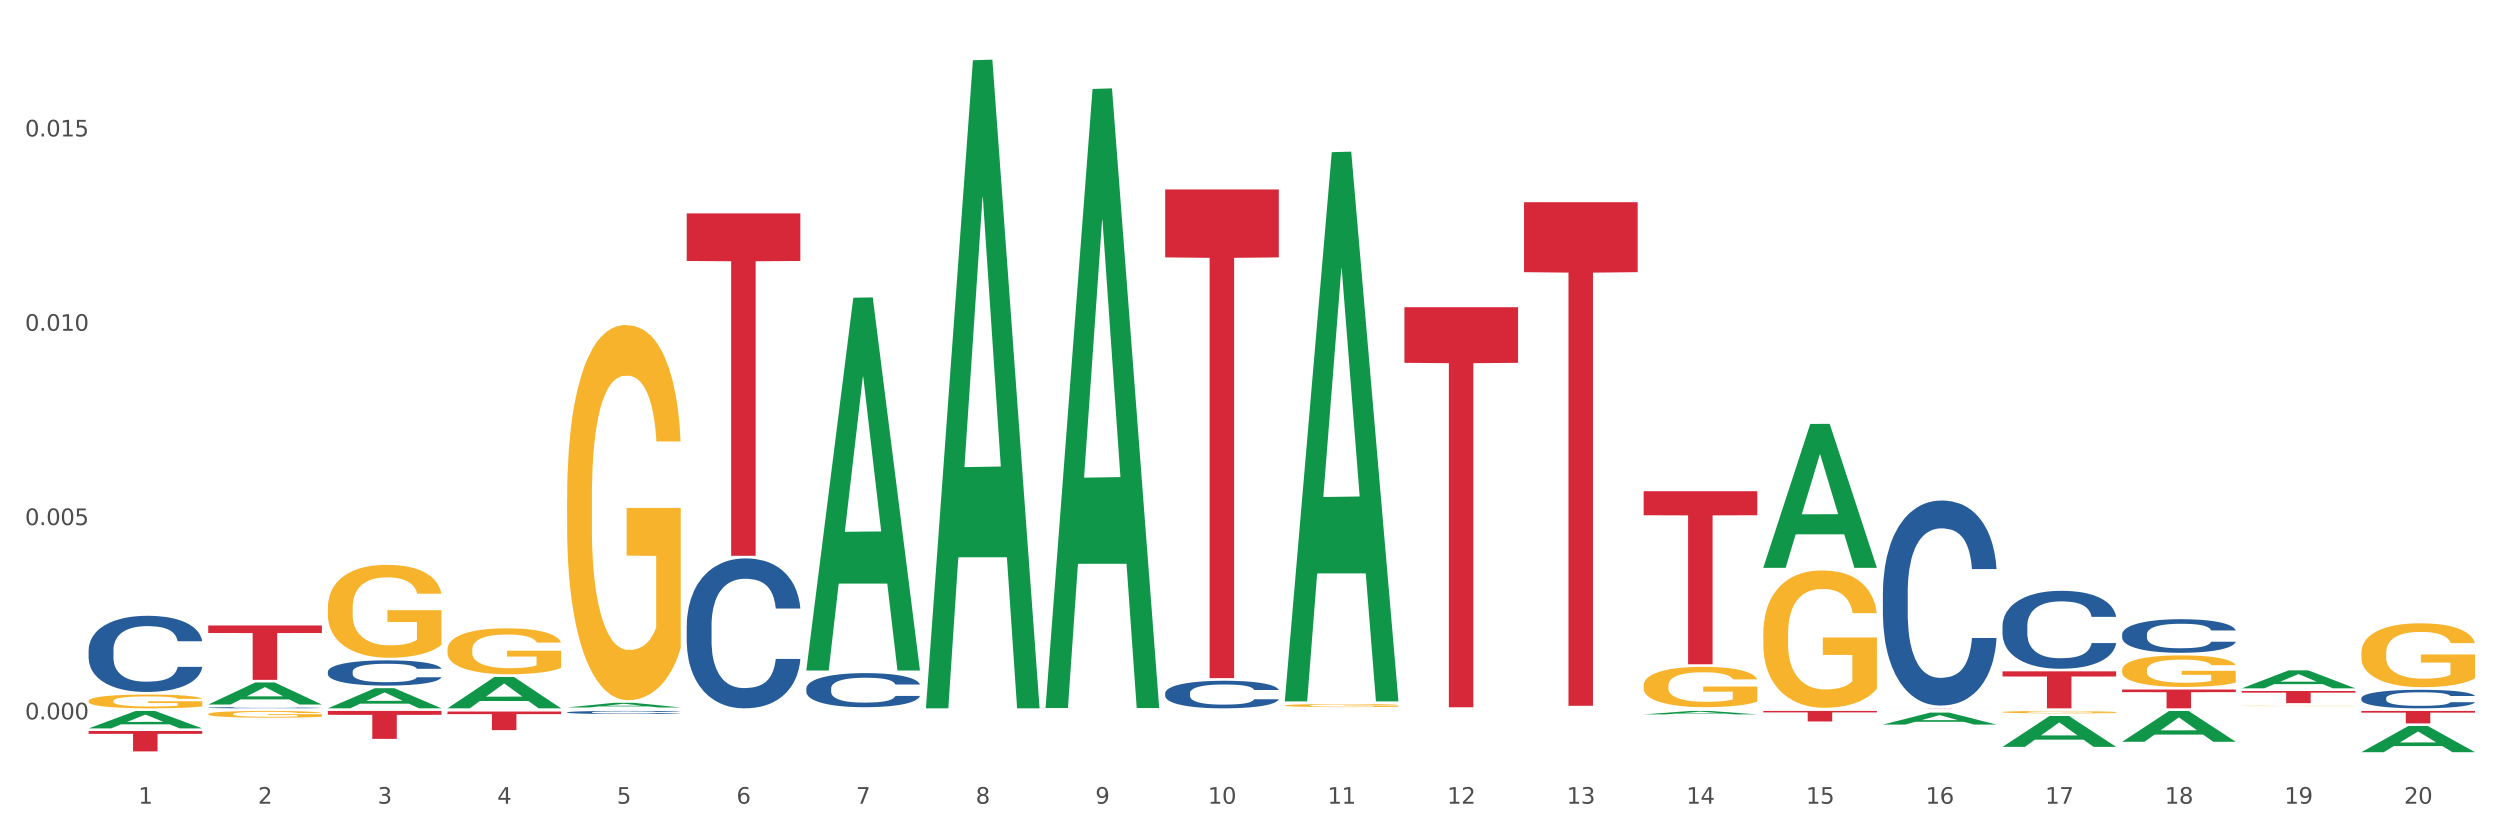 <?xml version="1.0" encoding="utf-8" standalone="no"?>
<!DOCTYPE svg PUBLIC "-//W3C//DTD SVG 1.1//EN"
  "http://www.w3.org/Graphics/SVG/1.1/DTD/svg11.dtd">
<svg xmlns:xlink="http://www.w3.org/1999/xlink" width="1080pt" height="360pt" viewBox="0 0 1080 360" xmlns="http://www.w3.org/2000/svg" version="1.1">
 <rect x="0" y="0" width="1080" height="360" fill="#333333" stroke="none"/>
 <defs>
  <style type="text/css">*{stroke-linejoin: round; stroke-linecap: butt}</style>
 </defs>
 <g id="figure_1">
  <g id="patch_1">
   <path d="M 0 360 
L 1080 360 
L 1080 0 
L 0 0 
z
" style="fill: #ffffff; stroke: #ffffff; stroke-linejoin: miter"/>
  </g>
  <g id="axes_1">
   <g id="matplotlib.axis_1">
    <g id="xtick_1">
     <g id="text_1">
      <!-- 1 -->
      <g style="fill: #4d4d4d" transform="translate(59.775 347.204) scale(0.096 -0.096)">
       <defs>
        <path id="DejaVuSans-31" d="M 794 531 
L 1825 531 
L 1825 4091 
L 703 3866 
L 703 4441 
L 1819 4666 
L 2450 4666 
L 2450 531 
L 3481 531 
L 3481 0 
L 794 0 
L 794 531 
z
" transform="scale(0.016)"/>
       </defs>
       <use xlink:href="#DejaVuSans-31"/>
      </g>
     </g>
    </g>
    <g id="xtick_2">
     <g id="text_2">
      <!-- 2 -->
      <g style="fill: #4d4d4d" transform="translate(111.45 347.204) scale(0.096 -0.096)">
       <defs>
        <path id="DejaVuSans-32" d="M 1228 531 
L 3431 531 
L 3431 0 
L 469 0 
L 469 531 
Q 828 903 1448 1529 
Q 2069 2156 2228 2338 
Q 2531 2678 2651 2914 
Q 2772 3150 2772 3378 
Q 2772 3750 2511 3984 
Q 2250 4219 1831 4219 
Q 1534 4219 1204 4116 
Q 875 4013 500 3803 
L 500 4441 
Q 881 4594 1212 4672 
Q 1544 4750 1819 4750 
Q 2544 4750 2975 4387 
Q 3406 4025 3406 3419 
Q 3406 3131 3298 2873 
Q 3191 2616 2906 2266 
Q 2828 2175 2409 1742 
Q 1991 1309 1228 531 
z
" transform="scale(0.016)"/>
       </defs>
       <use xlink:href="#DejaVuSans-32"/>
      </g>
     </g>
    </g>
    <g id="xtick_3">
     <g id="text_3">
      <!-- 3 -->
      <g style="fill: #4d4d4d" transform="translate(163.125 347.204) scale(0.096 -0.096)">
       <defs>
        <path id="DejaVuSans-33" d="M 2597 2516 
Q 3050 2419 3304 2112 
Q 3559 1806 3559 1356 
Q 3559 666 3084 287 
Q 2609 -91 1734 -91 
Q 1441 -91 1130 -33 
Q 819 25 488 141 
L 488 750 
Q 750 597 1062 519 
Q 1375 441 1716 441 
Q 2309 441 2620 675 
Q 2931 909 2931 1356 
Q 2931 1769 2642 2001 
Q 2353 2234 1838 2234 
L 1294 2234 
L 1294 2753 
L 1863 2753 
Q 2328 2753 2575 2939 
Q 2822 3125 2822 3475 
Q 2822 3834 2567 4026 
Q 2313 4219 1838 4219 
Q 1578 4219 1281 4162 
Q 984 4106 628 3988 
L 628 4550 
Q 988 4650 1302 4700 
Q 1616 4750 1894 4750 
Q 2613 4750 3031 4423 
Q 3450 4097 3450 3541 
Q 3450 3153 3228 2886 
Q 3006 2619 2597 2516 
z
" transform="scale(0.016)"/>
       </defs>
       <use xlink:href="#DejaVuSans-33"/>
      </g>
     </g>
    </g>
    <g id="xtick_4">
     <g id="text_4">
      <!-- 4 -->
      <g style="fill: #4d4d4d" transform="translate(214.8 347.204) scale(0.096 -0.096)">
       <defs>
        <path id="DejaVuSans-34" d="M 2419 4116 
L 825 1625 
L 2419 1625 
L 2419 4116 
z
M 2253 4666 
L 3047 4666 
L 3047 1625 
L 3713 1625 
L 3713 1100 
L 3047 1100 
L 3047 0 
L 2419 0 
L 2419 1100 
L 313 1100 
L 313 1709 
L 2253 4666 
z
" transform="scale(0.016)"/>
       </defs>
       <use xlink:href="#DejaVuSans-34"/>
      </g>
     </g>
    </g>
    <g id="xtick_5">
     <g id="text_5">
      <!-- 5 -->
      <g style="fill: #4d4d4d" transform="translate(266.475 347.204) scale(0.096 -0.096)">
       <defs>
        <path id="DejaVuSans-35" d="M 691 4666 
L 3169 4666 
L 3169 4134 
L 1269 4134 
L 1269 2991 
Q 1406 3038 1543 3061 
Q 1681 3084 1819 3084 
Q 2600 3084 3056 2656 
Q 3513 2228 3513 1497 
Q 3513 744 3044 326 
Q 2575 -91 1722 -91 
Q 1428 -91 1123 -41 
Q 819 9 494 109 
L 494 744 
Q 775 591 1075 516 
Q 1375 441 1709 441 
Q 2250 441 2565 725 
Q 2881 1009 2881 1497 
Q 2881 1984 2565 2268 
Q 2250 2553 1709 2553 
Q 1456 2553 1204 2497 
Q 953 2441 691 2322 
L 691 4666 
z
" transform="scale(0.016)"/>
       </defs>
       <use xlink:href="#DejaVuSans-35"/>
      </g>
     </g>
    </g>
    <g id="xtick_6">
     <g id="text_6">
      <!-- 6 -->
      <g style="fill: #4d4d4d" transform="translate(318.15 347.204) scale(0.096 -0.096)">
       <defs>
        <path id="DejaVuSans-36" d="M 2113 2584 
Q 1688 2584 1439 2293 
Q 1191 2003 1191 1497 
Q 1191 994 1439 701 
Q 1688 409 2113 409 
Q 2538 409 2786 701 
Q 3034 994 3034 1497 
Q 3034 2003 2786 2293 
Q 2538 2584 2113 2584 
z
M 3366 4563 
L 3366 3988 
Q 3128 4100 2886 4159 
Q 2644 4219 2406 4219 
Q 1781 4219 1451 3797 
Q 1122 3375 1075 2522 
Q 1259 2794 1537 2939 
Q 1816 3084 2150 3084 
Q 2853 3084 3261 2657 
Q 3669 2231 3669 1497 
Q 3669 778 3244 343 
Q 2819 -91 2113 -91 
Q 1303 -91 875 529 
Q 447 1150 447 2328 
Q 447 3434 972 4092 
Q 1497 4750 2381 4750 
Q 2619 4750 2861 4703 
Q 3103 4656 3366 4563 
z
" transform="scale(0.016)"/>
       </defs>
       <use xlink:href="#DejaVuSans-36"/>
      </g>
     </g>
    </g>
    <g id="xtick_7">
     <g id="text_7">
      <!-- 7 -->
      <g style="fill: #4d4d4d" transform="translate(369.825 347.204) scale(0.096 -0.096)">
       <defs>
        <path id="DejaVuSans-37" d="M 525 4666 
L 3525 4666 
L 3525 4397 
L 1831 0 
L 1172 0 
L 2766 4134 
L 525 4134 
L 525 4666 
z
" transform="scale(0.016)"/>
       </defs>
       <use xlink:href="#DejaVuSans-37"/>
      </g>
     </g>
    </g>
    <g id="xtick_8">
     <g id="text_8">
      <!-- 8 -->
      <g style="fill: #4d4d4d" transform="translate(421.5 347.204) scale(0.096 -0.096)">
       <defs>
        <path id="DejaVuSans-38" d="M 2034 2216 
Q 1584 2216 1326 1975 
Q 1069 1734 1069 1313 
Q 1069 891 1326 650 
Q 1584 409 2034 409 
Q 2484 409 2743 651 
Q 3003 894 3003 1313 
Q 3003 1734 2745 1975 
Q 2488 2216 2034 2216 
z
M 1403 2484 
Q 997 2584 770 2862 
Q 544 3141 544 3541 
Q 544 4100 942 4425 
Q 1341 4750 2034 4750 
Q 2731 4750 3128 4425 
Q 3525 4100 3525 3541 
Q 3525 3141 3298 2862 
Q 3072 2584 2669 2484 
Q 3125 2378 3379 2068 
Q 3634 1759 3634 1313 
Q 3634 634 3220 271 
Q 2806 -91 2034 -91 
Q 1263 -91 848 271 
Q 434 634 434 1313 
Q 434 1759 690 2068 
Q 947 2378 1403 2484 
z
M 1172 3481 
Q 1172 3119 1398 2916 
Q 1625 2713 2034 2713 
Q 2441 2713 2670 2916 
Q 2900 3119 2900 3481 
Q 2900 3844 2670 4047 
Q 2441 4250 2034 4250 
Q 1625 4250 1398 4047 
Q 1172 3844 1172 3481 
z
" transform="scale(0.016)"/>
       </defs>
       <use xlink:href="#DejaVuSans-38"/>
      </g>
     </g>
    </g>
    <g id="xtick_9">
     <g id="text_9">
      <!-- 9 -->
      <g style="fill: #4d4d4d" transform="translate(473.175 347.204) scale(0.096 -0.096)">
       <defs>
        <path id="DejaVuSans-39" d="M 703 97 
L 703 672 
Q 941 559 1184 500 
Q 1428 441 1663 441 
Q 2288 441 2617 861 
Q 2947 1281 2994 2138 
Q 2813 1869 2534 1725 
Q 2256 1581 1919 1581 
Q 1219 1581 811 2004 
Q 403 2428 403 3163 
Q 403 3881 828 4315 
Q 1253 4750 1959 4750 
Q 2769 4750 3195 4129 
Q 3622 3509 3622 2328 
Q 3622 1225 3098 567 
Q 2575 -91 1691 -91 
Q 1453 -91 1209 -44 
Q 966 3 703 97 
z
M 1959 2075 
Q 2384 2075 2632 2365 
Q 2881 2656 2881 3163 
Q 2881 3666 2632 3958 
Q 2384 4250 1959 4250 
Q 1534 4250 1286 3958 
Q 1038 3666 1038 3163 
Q 1038 2656 1286 2365 
Q 1534 2075 1959 2075 
z
" transform="scale(0.016)"/>
       </defs>
       <use xlink:href="#DejaVuSans-39"/>
      </g>
     </g>
    </g>
    <g id="xtick_10">
     <g id="text_10">
      <!-- 10 -->
      <g style="fill: #4d4d4d" transform="translate(521.796 347.204) scale(0.096 -0.096)">
       <defs>
        <path id="DejaVuSans-30" d="M 2034 4250 
Q 1547 4250 1301 3770 
Q 1056 3291 1056 2328 
Q 1056 1369 1301 889 
Q 1547 409 2034 409 
Q 2525 409 2770 889 
Q 3016 1369 3016 2328 
Q 3016 3291 2770 3770 
Q 2525 4250 2034 4250 
z
M 2034 4750 
Q 2819 4750 3233 4129 
Q 3647 3509 3647 2328 
Q 3647 1150 3233 529 
Q 2819 -91 2034 -91 
Q 1250 -91 836 529 
Q 422 1150 422 2328 
Q 422 3509 836 4129 
Q 1250 4750 2034 4750 
z
" transform="scale(0.016)"/>
       </defs>
       <use xlink:href="#DejaVuSans-31"/>
       <use xlink:href="#DejaVuSans-30" transform="translate(63.623 0)"/>
      </g>
     </g>
    </g>
    <g id="xtick_11">
     <g id="text_11">
      <!-- 11 -->
      <g style="fill: #4d4d4d" transform="translate(573.471 347.204) scale(0.096 -0.096)">
       <use xlink:href="#DejaVuSans-31"/>
       <use xlink:href="#DejaVuSans-31" transform="translate(63.623 0)"/>
      </g>
     </g>
    </g>
    <g id="xtick_12">
     <g id="text_12">
      <!-- 12 -->
      <g style="fill: #4d4d4d" transform="translate(625.146 347.204) scale(0.096 -0.096)">
       <use xlink:href="#DejaVuSans-31"/>
       <use xlink:href="#DejaVuSans-32" transform="translate(63.623 0)"/>
      </g>
     </g>
    </g>
    <g id="xtick_13">
     <g id="text_13">
      <!-- 13 -->
      <g style="fill: #4d4d4d" transform="translate(676.821 347.204) scale(0.096 -0.096)">
       <use xlink:href="#DejaVuSans-31"/>
       <use xlink:href="#DejaVuSans-33" transform="translate(63.623 0)"/>
      </g>
     </g>
    </g>
    <g id="xtick_14">
     <g id="text_14">
      <!-- 14 -->
      <g style="fill: #4d4d4d" transform="translate(728.496 347.204) scale(0.096 -0.096)">
       <use xlink:href="#DejaVuSans-31"/>
       <use xlink:href="#DejaVuSans-34" transform="translate(63.623 0)"/>
      </g>
     </g>
    </g>
    <g id="xtick_15">
     <g id="text_15">
      <!-- 15 -->
      <g style="fill: #4d4d4d" transform="translate(780.171 347.204) scale(0.096 -0.096)">
       <use xlink:href="#DejaVuSans-31"/>
       <use xlink:href="#DejaVuSans-35" transform="translate(63.623 0)"/>
      </g>
     </g>
    </g>
    <g id="xtick_16">
     <g id="text_16">
      <!-- 16 -->
      <g style="fill: #4d4d4d" transform="translate(831.846 347.204) scale(0.096 -0.096)">
       <use xlink:href="#DejaVuSans-31"/>
       <use xlink:href="#DejaVuSans-36" transform="translate(63.623 0)"/>
      </g>
     </g>
    </g>
    <g id="xtick_17">
     <g id="text_17">
      <!-- 17 -->
      <g style="fill: #4d4d4d" transform="translate(883.521 347.204) scale(0.096 -0.096)">
       <use xlink:href="#DejaVuSans-31"/>
       <use xlink:href="#DejaVuSans-37" transform="translate(63.623 0)"/>
      </g>
     </g>
    </g>
    <g id="xtick_18">
     <g id="text_18">
      <!-- 18 -->
      <g style="fill: #4d4d4d" transform="translate(935.196 347.204) scale(0.096 -0.096)">
       <use xlink:href="#DejaVuSans-31"/>
       <use xlink:href="#DejaVuSans-38" transform="translate(63.623 0)"/>
      </g>
     </g>
    </g>
    <g id="xtick_19">
     <g id="text_19">
      <!-- 19 -->
      <g style="fill: #4d4d4d" transform="translate(986.871 347.204) scale(0.096 -0.096)">
       <use xlink:href="#DejaVuSans-31"/>
       <use xlink:href="#DejaVuSans-39" transform="translate(63.623 0)"/>
      </g>
     </g>
    </g>
    <g id="xtick_20">
     <g id="text_20">
      <!-- 20 -->
      <g style="fill: #4d4d4d" transform="translate(1038.546 347.204) scale(0.096 -0.096)">
       <use xlink:href="#DejaVuSans-32"/>
       <use xlink:href="#DejaVuSans-30" transform="translate(63.623 0)"/>
      </g>
     </g>
    </g>
    <g id="xtick_21"/>
    <g id="xtick_22"/>
    <g id="xtick_23"/>
    <g id="xtick_24"/>
    <g id="xtick_25"/>
    <g id="xtick_26"/>
    <g id="xtick_27"/>
    <g id="xtick_28"/>
    <g id="xtick_29"/>
    <g id="xtick_30"/>
    <g id="xtick_31"/>
    <g id="xtick_32"/>
    <g id="xtick_33"/>
    <g id="xtick_34"/>
    <g id="xtick_35"/>
    <g id="xtick_36"/>
    <g id="xtick_37"/>
    <g id="xtick_38"/>
    <g id="xtick_39"/>
   </g>
   <g id="matplotlib.axis_2">
    <g id="ytick_1">
     <g id="text_21">
      <!-- 0.000 -->
      <g style="fill: #4d4d4d" transform="translate(10.8 310.774) scale(0.096 -0.096)">
       <defs>
        <path id="DejaVuSans-2e" d="M 684 794 
L 1344 794 
L 1344 0 
L 684 0 
L 684 794 
z
" transform="scale(0.016)"/>
       </defs>
       <use xlink:href="#DejaVuSans-30"/>
       <use xlink:href="#DejaVuSans-2e" transform="translate(63.623 0)"/>
       <use xlink:href="#DejaVuSans-30" transform="translate(95.41 0)"/>
       <use xlink:href="#DejaVuSans-30" transform="translate(159.033 0)"/>
       <use xlink:href="#DejaVuSans-30" transform="translate(222.656 0)"/>
      </g>
     </g>
    </g>
    <g id="ytick_2">
     <g id="text_22">
      <!-- 0.005 -->
      <g style="fill: #4d4d4d" transform="translate(10.8 226.834) scale(0.096 -0.096)">
       <use xlink:href="#DejaVuSans-30"/>
       <use xlink:href="#DejaVuSans-2e" transform="translate(63.623 0)"/>
       <use xlink:href="#DejaVuSans-30" transform="translate(95.41 0)"/>
       <use xlink:href="#DejaVuSans-30" transform="translate(159.033 0)"/>
       <use xlink:href="#DejaVuSans-35" transform="translate(222.656 0)"/>
      </g>
     </g>
    </g>
    <g id="ytick_3">
     <g id="text_23">
      <!-- 0.010 -->
      <g style="fill: #4d4d4d" transform="translate(10.8 142.893) scale(0.096 -0.096)">
       <use xlink:href="#DejaVuSans-30"/>
       <use xlink:href="#DejaVuSans-2e" transform="translate(63.623 0)"/>
       <use xlink:href="#DejaVuSans-30" transform="translate(95.41 0)"/>
       <use xlink:href="#DejaVuSans-31" transform="translate(159.033 0)"/>
       <use xlink:href="#DejaVuSans-30" transform="translate(222.656 0)"/>
      </g>
     </g>
    </g>
    <g id="ytick_4">
     <g id="text_24">
      <!-- 0.015 -->
      <g style="fill: #4d4d4d" transform="translate(10.8 58.952) scale(0.096 -0.096)">
       <use xlink:href="#DejaVuSans-30"/>
       <use xlink:href="#DejaVuSans-2e" transform="translate(63.623 0)"/>
       <use xlink:href="#DejaVuSans-30" transform="translate(95.41 0)"/>
       <use xlink:href="#DejaVuSans-31" transform="translate(159.033 0)"/>
       <use xlink:href="#DejaVuSans-35" transform="translate(222.656 0)"/>
      </g>
     </g>
    </g>
    <g id="ytick_5"/>
    <g id="ytick_6"/>
    <g id="ytick_7"/>
    <g id="ytick_8"/>
   </g>
   <g id="PolyCollection_1">
    <path d="M 38.283 314.654 
L 38.334 314.647 
L 58.577 307.134 
L 66.979 307.127 
L 87.374 314.668 
L 77.657 314.668 
L 73.254 312.912 
L 52.352 312.912 
L 52.201 312.94 
L 47.949 314.668 
L 38.283 314.668 
L 38.283 314.654 
L 54.984 311.864 
L 70.623 311.857 
L 62.879 308.734 
L 62.778 308.72 
L 62.677 308.742 
L 54.934 311.857 
L 54.984 311.864 
L 38.283 314.654 
z
" clip-path="url(#p3b1081524b)" style="fill: #109648"/>
    <path d="M 89.958 304.353 
L 90.009 304.345 
L 110.252 294.829 
L 118.654 294.82 
L 139.049 304.371 
L 129.332 304.371 
L 124.929 302.147 
L 104.027 302.147 
L 103.876 302.183 
L 99.624 304.371 
L 89.958 304.371 
L 89.958 304.353 
L 106.659 300.82 
L 122.298 300.811 
L 114.554 296.856 
L 114.453 296.838 
L 114.352 296.865 
L 106.609 300.811 
L 106.659 300.82 
L 89.958 304.353 
z
" clip-path="url(#p3b1081524b)" style="fill: #109648"/>
    <path d="M 141.633 305.985 
L 141.684 305.977 
L 161.928 297.309 
L 170.329 297.301 
L 190.724 306.002 
L 181.007 306.002 
L 176.604 303.976 
L 155.703 303.976 
L 155.551 304.008 
L 151.3 306.002 
L 141.633 306.002 
L 141.633 305.985 
L 158.334 302.767 
L 173.973 302.758 
L 166.229 299.156 
L 166.128 299.139 
L 166.027 299.164 
L 158.284 302.758 
L 158.334 302.767 
L 141.633 305.985 
z
" clip-path="url(#p3b1081524b)" style="fill: #109648"/>
    <path d="M 141.633 262.566 
L 141.691 262.529 
L 141.691 261.21 
L 141.807 260.074 
L 142.387 257.326 
L 143.256 255.054 
L 143.893 253.845 
L 144.531 252.855 
L 145.284 251.866 
L 146.212 250.84 
L 147.893 249.338 
L 148.936 248.568 
L 150.211 247.762 
L 152.529 246.589 
L 154.21 245.93 
L 155.949 245.38 
L 158.789 244.721 
L 160.644 244.428 
L 162.614 244.208 
L 164.991 244.061 
L 166.787 244.025 
L 170.729 244.134 
L 174.09 244.464 
L 175.713 244.721 
L 177.8 245.16 
L 178.901 245.454 
L 180.697 246.04 
L 182.552 246.809 
L 183.827 247.469 
L 185.74 248.715 
L 187.189 249.961 
L 188.522 251.5 
L 189.217 252.562 
L 189.739 253.552 
L 190.203 254.687 
L 190.666 256.483 
L 180.234 256.483 
L 179.828 255.2 
L 179.191 253.991 
L 178.263 252.819 
L 177.452 252.086 
L 176.061 251.17 
L 174.786 250.583 
L 173.453 250.144 
L 171.83 249.777 
L 170.555 249.594 
L 168.758 249.448 
L 165.222 249.484 
L 162.846 249.777 
L 161.223 250.144 
L 160.18 250.474 
L 159.253 250.84 
L 158.209 251.353 
L 156.992 252.122 
L 156.123 252.819 
L 155.253 253.698 
L 154.558 254.577 
L 153.92 255.603 
L 153.399 256.703 
L 152.993 257.839 
L 152.645 259.231 
L 152.355 261.54 
L 152.355 266.56 
L 152.471 267.695 
L 152.761 269.198 
L 153.109 270.334 
L 153.689 271.689 
L 154.21 272.606 
L 155.195 273.925 
L 156.297 275.024 
L 157.166 275.72 
L 158.035 276.306 
L 159.542 277.113 
L 161.223 277.772 
L 162.672 278.175 
L 164.643 278.542 
L 165.976 278.688 
L 167.135 278.761 
L 169.975 278.761 
L 172.004 278.652 
L 174.264 278.395 
L 176.003 278.065 
L 177.452 277.662 
L 179.075 277.003 
L 180.118 276.38 
L 180.118 268.721 
L 167.367 268.685 
L 167.367 263.592 
L 190.724 263.592 
L 190.724 278.542 
L 189.739 279.311 
L 188.638 280.007 
L 187.479 280.63 
L 185.74 281.4 
L 183.653 282.133 
L 181.799 282.646 
L 179.828 283.085 
L 177.51 283.488 
L 174.496 283.855 
L 172.641 284.001 
L 170.323 284.111 
L 167.599 284.148 
L 165.222 284.075 
L 162.904 283.891 
L 160.47 283.562 
L 158.093 283.085 
L 156.297 282.609 
L 154.5 282.023 
L 152.587 281.253 
L 151.08 280.52 
L 149.921 279.861 
L 148.646 279.018 
L 147.255 277.919 
L 146.212 276.929 
L 145.284 275.903 
L 144.299 274.584 
L 143.604 273.448 
L 142.908 272.019 
L 142.502 270.957 
L 142.039 269.308 
L 141.691 266.999 
L 141.633 262.566 
z
" clip-path="url(#p3b1081524b)" style="fill: #f7b32b"/>
    <path d="M 451.683 305.396 
L 451.734 305.144 
L 471.978 38.422 
L 480.379 38.171 
L 500.775 305.898 
L 491.058 305.898 
L 486.655 243.554 
L 465.753 243.554 
L 465.601 244.56 
L 461.35 305.898 
L 451.683 305.898 
L 451.683 305.396 
L 468.384 206.349 
L 484.023 206.098 
L 476.28 95.236 
L 476.178 94.733 
L 476.077 95.487 
L 468.334 206.098 
L 468.384 206.349 
L 451.683 305.396 
z
" clip-path="url(#p3b1081524b)" style="fill: #109648"/>
    <path d="M 141.633 307.127 
L 190.724 307.127 
L 190.724 308.805 
L 171.414 308.817 
L 171.414 319.204 
L 160.828 319.204 
L 160.828 308.817 
L 141.633 308.805 
L 141.633 307.139 
L 141.633 307.127 
z
" clip-path="url(#p3b1081524b)" style="fill: #d62839"/>
    <path d="M 400.008 305.475 
L 400.059 305.212 
L 420.303 26.023 
L 428.704 25.759 
L 449.1 306.002 
L 439.383 306.002 
L 434.979 240.743 
L 414.078 240.743 
L 413.926 241.796 
L 409.675 306.002 
L 400.008 306.002 
L 400.008 305.475 
L 416.709 201.799 
L 432.348 201.536 
L 424.605 85.492 
L 424.503 84.966 
L 424.402 85.755 
L 416.659 201.536 
L 416.709 201.799 
L 400.008 305.475 
z
" clip-path="url(#p3b1081524b)" style="fill: #109648"/>
    <path d="M 348.333 289.362 
L 348.384 289.211 
L 368.628 128.62 
L 377.029 128.469 
L 397.425 289.665 
L 387.707 289.665 
L 383.304 252.128 
L 362.403 252.128 
L 362.251 252.734 
L 358 289.665 
L 348.333 289.665 
L 348.333 289.362 
L 365.034 229.727 
L 380.673 229.576 
L 372.929 162.827 
L 372.828 162.524 
L 372.727 162.978 
L 364.984 229.576 
L 365.034 229.727 
L 348.333 289.362 
z
" clip-path="url(#p3b1081524b)" style="fill: #109648"/>
    <path d="M 865.084 322.635 
L 865.134 322.622 
L 885.378 309.309 
L 893.779 309.297 
L 914.175 322.66 
L 904.458 322.66 
L 900.055 319.548 
L 879.153 319.548 
L 879.001 319.598 
L 874.75 322.66 
L 865.084 322.66 
L 865.084 322.635 
L 881.785 317.691 
L 897.423 317.679 
L 889.68 312.145 
L 889.579 312.12 
L 889.477 312.158 
L 881.734 317.679 
L 881.785 317.691 
L 865.084 322.635 
z
" clip-path="url(#p3b1081524b)" style="fill: #109648"/>
    <path d="M 916.759 320.43 
L 916.809 320.417 
L 937.053 307.14 
L 945.454 307.127 
L 965.85 320.455 
L 956.133 320.455 
L 951.73 317.351 
L 930.828 317.351 
L 930.676 317.401 
L 926.425 320.455 
L 916.759 320.455 
L 916.759 320.43 
L 933.46 315.499 
L 949.098 315.487 
L 941.355 309.968 
L 941.254 309.943 
L 941.152 309.98 
L 933.409 315.487 
L 933.46 315.499 
L 916.759 320.43 
z
" clip-path="url(#p3b1081524b)" style="fill: #109648"/>
    <path d="M 968.434 297.358 
L 968.484 297.351 
L 988.728 289.585 
L 997.129 289.578 
L 1017.525 297.373 
L 1007.808 297.373 
L 1003.405 295.558 
L 982.503 295.558 
L 982.351 295.587 
L 978.1 297.373 
L 968.434 297.373 
L 968.434 297.358 
L 985.135 294.474 
L 1000.773 294.467 
L 993.03 291.239 
L 992.929 291.225 
L 992.827 291.247 
L 985.084 294.467 
L 985.135 294.474 
L 968.434 297.358 
z
" clip-path="url(#p3b1081524b)" style="fill: #109648"/>
    <path d="M 813.409 313.015 
L 813.459 313.01 
L 833.703 307.856 
L 842.104 307.851 
L 862.5 313.025 
L 852.783 313.025 
L 848.38 311.82 
L 827.478 311.82 
L 827.326 311.839 
L 823.075 313.025 
L 813.409 313.025 
L 813.409 313.015 
L 830.11 311.101 
L 845.748 311.096 
L 838.005 308.954 
L 837.904 308.944 
L 837.802 308.959 
L 830.059 311.096 
L 830.11 311.101 
L 813.409 313.015 
z
" clip-path="url(#p3b1081524b)" style="fill: #109648"/>
    <path d="M 1020.109 324.928 
L 1020.159 324.918 
L 1040.403 313.631 
L 1048.804 313.62 
L 1069.2 324.95 
L 1059.483 324.95 
L 1055.08 322.311 
L 1034.178 322.311 
L 1034.026 322.354 
L 1029.775 324.95 
L 1020.109 324.95 
L 1020.109 324.928 
L 1036.81 320.737 
L 1052.448 320.726 
L 1044.705 316.035 
L 1044.604 316.014 
L 1044.503 316.046 
L 1036.759 320.726 
L 1036.81 320.737 
L 1020.109 324.928 
z
" clip-path="url(#p3b1081524b)" style="fill: #109648"/>
    <path d="M 761.734 245.196 
L 761.784 245.137 
L 782.028 183.152 
L 790.429 183.094 
L 810.825 245.313 
L 801.108 245.313 
L 796.705 230.824 
L 775.803 230.824 
L 775.651 231.058 
L 771.4 245.313 
L 761.734 245.313 
L 761.734 245.196 
L 778.435 222.178 
L 794.073 222.119 
L 786.33 196.356 
L 786.229 196.239 
L 786.127 196.414 
L 778.384 222.119 
L 778.435 222.178 
L 761.734 245.196 
z
" clip-path="url(#p3b1081524b)" style="fill: #109648"/>
    <path d="M 710.058 308.614 
L 710.109 308.613 
L 730.353 307.129 
L 738.754 307.127 
L 759.15 308.617 
L 749.433 308.617 
L 745.03 308.27 
L 724.128 308.27 
L 723.976 308.276 
L 719.725 308.617 
L 710.058 308.617 
L 710.058 308.614 
L 726.76 308.063 
L 742.398 308.062 
L 734.655 307.445 
L 734.554 307.442 
L 734.452 307.446 
L 726.709 308.062 
L 726.76 308.063 
L 710.058 308.614 
z
" clip-path="url(#p3b1081524b)" style="fill: #109648"/>
    <path d="M 555.033 302.572 
L 555.084 302.349 
L 575.328 65.734 
L 583.729 65.511 
L 604.125 303.018 
L 594.408 303.018 
L 590.005 247.711 
L 569.103 247.711 
L 568.951 248.603 
L 564.7 303.018 
L 555.033 303.018 
L 555.033 302.572 
L 571.735 214.705 
L 587.373 214.482 
L 579.63 116.134 
L 579.528 115.688 
L 579.427 116.357 
L 571.684 214.482 
L 571.735 214.705 
L 555.033 302.572 
z
" clip-path="url(#p3b1081524b)" style="fill: #109648"/>
    <path d="M 193.308 307.375 
L 242.399 307.375 
L 242.399 308.493 
L 223.089 308.501 
L 223.089 315.418 
L 212.503 315.418 
L 212.503 308.501 
L 193.308 308.493 
L 193.308 307.383 
L 193.308 307.375 
z
" clip-path="url(#p3b1081524b)" style="fill: #d62839"/>
    <path d="M 916.759 297.882 
L 965.85 297.882 
L 965.85 299.011 
L 946.539 299.018 
L 946.539 306.002 
L 935.953 306.002 
L 935.953 299.018 
L 916.759 299.011 
L 916.759 297.89 
L 916.759 297.882 
z
" clip-path="url(#p3b1081524b)" style="fill: #d62839"/>
    <path d="M 503.358 299.44 
L 503.416 299.429 
L 503.416 299.124 
L 503.59 298.711 
L 504.229 297.949 
L 505.041 297.372 
L 506.434 296.698 
L 507.188 296.415 
L 508.175 296.099 
L 510.206 295.588 
L 512.527 295.152 
L 514.151 294.913 
L 515.37 294.761 
L 518.097 294.489 
L 519.664 294.369 
L 521.289 294.271 
L 522.682 294.206 
L 525.003 294.129 
L 526.859 294.097 
L 529.007 294.086 
L 530.805 294.097 
L 533.184 294.14 
L 536.666 294.271 
L 538.001 294.347 
L 539.8 294.478 
L 541.657 294.652 
L 543.165 294.826 
L 544.906 295.076 
L 546.705 295.403 
L 548.446 295.816 
L 549.664 296.197 
L 550.651 296.6 
L 551.521 297.089 
L 552.159 297.623 
L 552.45 298.069 
L 541.831 298.069 
L 541.54 297.666 
L 540.96 297.231 
L 540.38 296.937 
L 539.742 296.698 
L 538.755 296.426 
L 537.885 296.251 
L 536.434 296.045 
L 535.099 295.914 
L 533.997 295.838 
L 532.662 295.773 
L 529.819 295.707 
L 527.788 295.707 
L 526.511 295.729 
L 524.945 295.784 
L 523.61 295.86 
L 522.043 295.99 
L 520.825 296.132 
L 519.606 296.317 
L 518.91 296.447 
L 517.865 296.687 
L 517.169 296.883 
L 516.24 297.22 
L 515.718 297.459 
L 514.79 298.08 
L 514.384 298.537 
L 514.209 298.852 
L 514.093 299.201 
L 514.093 300.898 
L 514.442 301.66 
L 514.732 301.986 
L 515.196 302.356 
L 516.066 302.835 
L 517.343 303.303 
L 518.678 303.64 
L 519.78 303.847 
L 520.825 303.999 
L 521.869 304.119 
L 523.146 304.228 
L 524.19 304.293 
L 525.757 304.359 
L 527.614 304.391 
L 529.065 304.391 
L 532.024 304.337 
L 533.359 304.282 
L 534.635 304.206 
L 536.028 304.087 
L 537.13 303.956 
L 537.769 303.858 
L 538.813 303.651 
L 539.626 303.434 
L 540.322 303.183 
L 540.786 302.966 
L 541.308 302.639 
L 541.715 302.269 
L 541.831 302.073 
L 552.45 302.073 
L 552.218 302.465 
L 551.811 302.846 
L 550.999 303.357 
L 550.361 303.651 
L 549.374 304.01 
L 548.33 304.315 
L 546.879 304.652 
L 545.544 304.903 
L 544.152 305.12 
L 542.643 305.316 
L 539.916 305.588 
L 538.929 305.664 
L 536.84 305.795 
L 535.215 305.871 
L 532.836 305.947 
L 530.399 305.991 
L 527.846 306.002 
L 525.583 305.98 
L 523.088 305.915 
L 521.521 305.849 
L 519.78 305.751 
L 517.749 305.599 
L 515.834 305.414 
L 514.035 305.197 
L 512.353 304.946 
L 510.786 304.663 
L 508.755 304.195 
L 507.246 303.738 
L 506.144 303.314 
L 505.389 302.955 
L 504.635 302.498 
L 504.229 302.182 
L 503.59 301.42 
L 503.358 300.713 
L 503.358 299.44 
z
" clip-path="url(#p3b1081524b)" style="fill: #255c99"/>
    <path d="M 813.409 256.025 
L 813.467 255.944 
L 813.467 253.679 
L 813.641 250.605 
L 814.279 244.942 
L 815.091 240.655 
L 816.484 235.639 
L 817.238 233.536 
L 818.225 231.19 
L 820.256 227.387 
L 822.577 224.151 
L 824.202 222.372 
L 825.42 221.239 
L 828.148 219.217 
L 829.714 218.327 
L 831.339 217.599 
L 832.732 217.113 
L 835.053 216.547 
L 836.91 216.304 
L 839.057 216.223 
L 840.856 216.304 
L 843.235 216.628 
L 846.716 217.599 
L 848.051 218.165 
L 849.85 219.136 
L 851.707 220.43 
L 853.215 221.724 
L 854.956 223.585 
L 856.755 226.012 
L 858.496 229.086 
L 859.715 231.918 
L 860.701 234.911 
L 861.571 238.551 
L 862.21 242.515 
L 862.5 245.832 
L 851.881 245.832 
L 851.591 242.839 
L 851.01 239.603 
L 850.43 237.419 
L 849.792 235.639 
L 848.805 233.617 
L 847.935 232.322 
L 846.484 230.785 
L 845.15 229.814 
L 844.047 229.248 
L 842.712 228.763 
L 839.869 228.277 
L 837.838 228.277 
L 836.562 228.439 
L 834.995 228.844 
L 833.66 229.41 
L 832.093 230.381 
L 830.875 231.432 
L 829.656 232.808 
L 828.96 233.778 
L 827.915 235.558 
L 827.219 237.014 
L 826.291 239.522 
L 825.768 241.302 
L 824.84 245.913 
L 824.434 249.311 
L 824.26 251.657 
L 824.144 254.246 
L 824.144 266.866 
L 824.492 272.529 
L 824.782 274.956 
L 825.246 277.706 
L 826.117 281.266 
L 827.393 284.744 
L 828.728 287.252 
L 829.83 288.789 
L 830.875 289.922 
L 831.919 290.812 
L 833.196 291.621 
L 834.24 292.106 
L 835.807 292.591 
L 837.664 292.834 
L 839.115 292.834 
L 842.074 292.43 
L 843.409 292.025 
L 844.685 291.459 
L 846.078 290.569 
L 847.181 289.598 
L 847.819 288.87 
L 848.863 287.333 
L 849.676 285.715 
L 850.372 283.854 
L 850.836 282.236 
L 851.359 279.81 
L 851.765 277.059 
L 851.881 275.603 
L 862.5 275.603 
L 862.268 278.515 
L 861.862 281.347 
L 861.049 285.149 
L 860.411 287.333 
L 859.424 290.003 
L 858.38 292.268 
L 856.929 294.776 
L 855.595 296.636 
L 854.202 298.254 
L 852.693 299.711 
L 849.966 301.733 
L 848.979 302.299 
L 846.89 303.27 
L 845.266 303.836 
L 842.887 304.403 
L 840.449 304.726 
L 837.896 304.807 
L 835.633 304.645 
L 833.138 304.16 
L 831.571 303.675 
L 829.83 302.946 
L 827.799 301.814 
L 825.884 300.439 
L 824.086 298.821 
L 822.403 296.96 
L 820.836 294.857 
L 818.805 291.378 
L 817.296 287.98 
L 816.194 284.825 
L 815.44 282.156 
L 814.685 278.758 
L 814.279 276.412 
L 813.641 270.749 
L 813.409 265.49 
L 813.409 256.025 
z
" clip-path="url(#p3b1081524b)" style="fill: #255c99"/>
    <path d="M 865.084 270.357 
L 865.142 270.327 
L 865.142 269.465 
L 865.316 268.297 
L 865.954 266.144 
L 866.766 264.514 
L 868.159 262.608 
L 868.913 261.808 
L 869.9 260.916 
L 871.931 259.471 
L 874.252 258.241 
L 875.877 257.564 
L 877.095 257.134 
L 879.823 256.365 
L 881.389 256.027 
L 883.014 255.75 
L 884.407 255.565 
L 886.728 255.35 
L 888.585 255.258 
L 890.732 255.227 
L 892.531 255.258 
L 894.91 255.381 
L 898.391 255.75 
L 899.726 255.965 
L 901.525 256.334 
L 903.382 256.826 
L 904.89 257.318 
L 906.631 258.026 
L 908.43 258.948 
L 910.171 260.117 
L 911.39 261.193 
L 912.376 262.331 
L 913.246 263.715 
L 913.885 265.222 
L 914.175 266.482 
L 903.556 266.482 
L 903.266 265.345 
L 902.685 264.115 
L 902.105 263.284 
L 901.467 262.608 
L 900.48 261.839 
L 899.61 261.347 
L 898.159 260.763 
L 896.825 260.394 
L 895.722 260.178 
L 894.388 259.994 
L 891.544 259.809 
L 889.513 259.809 
L 888.237 259.871 
L 886.67 260.025 
L 885.335 260.24 
L 883.768 260.609 
L 882.55 261.009 
L 881.331 261.531 
L 880.635 261.9 
L 879.59 262.577 
L 878.894 263.13 
L 877.966 264.084 
L 877.443 264.76 
L 876.515 266.513 
L 876.109 267.805 
L 875.935 268.697 
L 875.819 269.681 
L 875.819 274.478 
L 876.167 276.631 
L 876.457 277.553 
L 876.921 278.599 
L 877.792 279.952 
L 879.068 281.274 
L 880.403 282.228 
L 881.505 282.812 
L 882.55 283.242 
L 883.594 283.581 
L 884.871 283.888 
L 885.915 284.073 
L 887.482 284.257 
L 889.339 284.35 
L 890.79 284.35 
L 893.749 284.196 
L 895.084 284.042 
L 896.36 283.827 
L 897.753 283.488 
L 898.856 283.119 
L 899.494 282.843 
L 900.538 282.258 
L 901.351 281.643 
L 902.047 280.936 
L 902.511 280.321 
L 903.034 279.398 
L 903.44 278.353 
L 903.556 277.799 
L 914.175 277.799 
L 913.943 278.906 
L 913.537 279.983 
L 912.724 281.428 
L 912.086 282.258 
L 911.099 283.273 
L 910.055 284.134 
L 908.604 285.088 
L 907.27 285.795 
L 905.877 286.41 
L 904.368 286.963 
L 901.641 287.732 
L 900.654 287.948 
L 898.565 288.317 
L 896.941 288.532 
L 894.562 288.747 
L 892.124 288.87 
L 889.571 288.901 
L 887.308 288.839 
L 884.813 288.655 
L 883.246 288.47 
L 881.505 288.194 
L 879.474 287.763 
L 877.56 287.24 
L 875.761 286.625 
L 874.078 285.918 
L 872.511 285.118 
L 870.48 283.796 
L 868.971 282.504 
L 867.869 281.305 
L 867.115 280.29 
L 866.36 278.999 
L 865.954 278.107 
L 865.316 275.954 
L 865.084 273.955 
L 865.084 270.357 
z
" clip-path="url(#p3b1081524b)" style="fill: #255c99"/>
    <path d="M 916.759 274.019 
L 916.817 274.005 
L 916.817 273.634 
L 916.991 273.131 
L 917.629 272.203 
L 918.441 271.501 
L 919.834 270.68 
L 920.588 270.335 
L 921.575 269.951 
L 923.606 269.328 
L 925.927 268.798 
L 927.552 268.506 
L 928.77 268.321 
L 931.498 267.99 
L 933.064 267.844 
L 934.689 267.725 
L 936.082 267.645 
L 938.403 267.552 
L 940.26 267.513 
L 942.407 267.499 
L 944.206 267.513 
L 946.585 267.566 
L 950.066 267.725 
L 951.401 267.817 
L 953.2 267.976 
L 955.057 268.188 
L 956.566 268.4 
L 958.306 268.705 
L 960.105 269.103 
L 961.846 269.606 
L 963.065 270.07 
L 964.051 270.56 
L 964.921 271.157 
L 965.56 271.806 
L 965.85 272.349 
L 955.231 272.349 
L 954.941 271.859 
L 954.36 271.329 
L 953.78 270.971 
L 953.142 270.68 
L 952.155 270.348 
L 951.285 270.136 
L 949.834 269.884 
L 948.5 269.725 
L 947.397 269.633 
L 946.063 269.553 
L 943.219 269.474 
L 941.188 269.474 
L 939.912 269.5 
L 938.345 269.566 
L 937.01 269.659 
L 935.444 269.818 
L 934.225 269.99 
L 933.006 270.216 
L 932.31 270.375 
L 931.266 270.666 
L 930.569 270.905 
L 929.641 271.316 
L 929.119 271.607 
L 928.19 272.362 
L 927.784 272.919 
L 927.61 273.303 
L 927.494 273.727 
L 927.494 275.794 
L 927.842 276.722 
L 928.132 277.119 
L 928.596 277.57 
L 929.467 278.153 
L 930.743 278.723 
L 932.078 279.133 
L 933.18 279.385 
L 934.225 279.571 
L 935.269 279.716 
L 936.546 279.849 
L 937.591 279.928 
L 939.157 280.008 
L 941.014 280.048 
L 942.465 280.048 
L 945.424 279.981 
L 946.759 279.915 
L 948.035 279.822 
L 949.428 279.677 
L 950.531 279.518 
L 951.169 279.398 
L 952.213 279.147 
L 953.026 278.882 
L 953.722 278.577 
L 954.186 278.312 
L 954.709 277.914 
L 955.115 277.464 
L 955.231 277.225 
L 965.85 277.225 
L 965.618 277.702 
L 965.212 278.166 
L 964.399 278.789 
L 963.761 279.147 
L 962.774 279.584 
L 961.73 279.955 
L 960.279 280.366 
L 958.945 280.67 
L 957.552 280.935 
L 956.043 281.174 
L 953.316 281.505 
L 952.33 281.598 
L 950.241 281.757 
L 948.616 281.85 
L 946.237 281.943 
L 943.799 281.996 
L 941.246 282.009 
L 938.983 281.982 
L 936.488 281.903 
L 934.921 281.823 
L 933.18 281.704 
L 931.149 281.519 
L 929.235 281.293 
L 927.436 281.028 
L 925.753 280.723 
L 924.186 280.379 
L 922.155 279.809 
L 920.646 279.253 
L 919.544 278.736 
L 918.79 278.299 
L 918.035 277.742 
L 917.629 277.358 
L 916.991 276.43 
L 916.759 275.569 
L 916.759 274.019 
z
" clip-path="url(#p3b1081524b)" style="fill: #255c99"/>
    <path d="M 1020.109 301.591 
L 1020.167 301.584 
L 1020.167 301.379 
L 1020.341 301.101 
L 1020.979 300.589 
L 1021.792 300.201 
L 1023.184 299.748 
L 1023.939 299.557 
L 1024.925 299.345 
L 1026.956 299.001 
L 1029.277 298.709 
L 1030.902 298.548 
L 1032.12 298.445 
L 1034.848 298.263 
L 1036.414 298.182 
L 1038.039 298.116 
L 1039.432 298.072 
L 1041.753 298.021 
L 1043.61 297.999 
L 1045.757 297.992 
L 1047.556 297.999 
L 1049.935 298.029 
L 1053.417 298.116 
L 1054.751 298.167 
L 1056.55 298.255 
L 1058.407 298.372 
L 1059.916 298.489 
L 1061.656 298.658 
L 1063.455 298.877 
L 1065.196 299.155 
L 1066.415 299.411 
L 1067.401 299.682 
L 1068.272 300.011 
L 1068.91 300.369 
L 1069.2 300.669 
L 1058.581 300.669 
L 1058.291 300.399 
L 1057.711 300.106 
L 1057.13 299.908 
L 1056.492 299.748 
L 1055.506 299.565 
L 1054.635 299.448 
L 1053.184 299.309 
L 1051.85 299.221 
L 1050.747 299.17 
L 1049.413 299.126 
L 1046.569 299.082 
L 1044.538 299.082 
L 1043.262 299.096 
L 1041.695 299.133 
L 1040.36 299.184 
L 1038.794 299.272 
L 1037.575 299.367 
L 1036.356 299.491 
L 1035.66 299.579 
L 1034.616 299.74 
L 1033.919 299.872 
L 1032.991 300.099 
L 1032.469 300.26 
L 1031.54 300.677 
L 1031.134 300.984 
L 1030.96 301.196 
L 1030.844 301.43 
L 1030.844 302.571 
L 1031.192 303.083 
L 1031.482 303.303 
L 1031.946 303.551 
L 1032.817 303.873 
L 1034.093 304.188 
L 1035.428 304.414 
L 1036.531 304.553 
L 1037.575 304.656 
L 1038.619 304.736 
L 1039.896 304.809 
L 1040.941 304.853 
L 1042.507 304.897 
L 1044.364 304.919 
L 1045.815 304.919 
L 1048.774 304.883 
L 1050.109 304.846 
L 1051.386 304.795 
L 1052.778 304.714 
L 1053.881 304.627 
L 1054.519 304.561 
L 1055.564 304.422 
L 1056.376 304.275 
L 1057.072 304.107 
L 1057.536 303.961 
L 1058.059 303.741 
L 1058.465 303.493 
L 1058.581 303.361 
L 1069.2 303.361 
L 1068.968 303.624 
L 1068.562 303.88 
L 1067.749 304.224 
L 1067.111 304.422 
L 1066.125 304.663 
L 1065.08 304.868 
L 1063.629 305.095 
L 1062.295 305.263 
L 1060.902 305.409 
L 1059.393 305.541 
L 1056.666 305.724 
L 1055.68 305.775 
L 1053.591 305.863 
L 1051.966 305.914 
L 1049.587 305.965 
L 1047.15 305.994 
L 1044.596 306.002 
L 1042.333 305.987 
L 1039.838 305.943 
L 1038.271 305.899 
L 1036.531 305.834 
L 1034.5 305.731 
L 1032.585 305.607 
L 1030.786 305.46 
L 1029.103 305.292 
L 1027.536 305.102 
L 1025.505 304.787 
L 1023.997 304.48 
L 1022.894 304.195 
L 1022.14 303.954 
L 1021.385 303.646 
L 1020.979 303.434 
L 1020.341 302.922 
L 1020.109 302.447 
L 1020.109 301.591 
z
" clip-path="url(#p3b1081524b)" style="fill: #255c99"/>
    <path d="M 813.409 305.933 
L 862.5 305.933 
L 862.5 305.942 
L 843.189 305.942 
L 843.189 306.002 
L 832.603 306.002 
L 832.603 305.942 
L 813.409 305.942 
L 813.409 305.933 
L 813.409 305.933 
z
" clip-path="url(#p3b1081524b)" style="fill: #d62839"/>
    <path d="M 296.658 270.332 
L 296.716 270.273 
L 296.716 268.617 
L 296.89 266.369 
L 297.529 262.228 
L 298.341 259.093 
L 299.734 255.426 
L 300.488 253.888 
L 301.474 252.172 
L 303.505 249.392 
L 305.827 247.026 
L 307.451 245.725 
L 308.67 244.896 
L 311.397 243.418 
L 312.964 242.767 
L 314.589 242.235 
L 315.981 241.88 
L 318.302 241.466 
L 320.159 241.288 
L 322.306 241.229 
L 324.105 241.288 
L 326.484 241.525 
L 329.966 242.235 
L 331.301 242.649 
L 333.099 243.358 
L 334.956 244.305 
L 336.465 245.251 
L 338.206 246.612 
L 340.005 248.386 
L 341.746 250.634 
L 342.964 252.705 
L 343.951 254.893 
L 344.821 257.555 
L 345.459 260.454 
L 345.749 262.879 
L 335.13 262.879 
L 334.84 260.69 
L 334.26 258.324 
L 333.68 256.727 
L 333.041 255.426 
L 332.055 253.947 
L 331.185 253 
L 329.734 251.877 
L 328.399 251.167 
L 327.297 250.753 
L 325.962 250.398 
L 323.119 250.043 
L 321.088 250.043 
L 319.811 250.161 
L 318.244 250.457 
L 316.91 250.871 
L 315.343 251.581 
L 314.124 252.35 
L 312.906 253.355 
L 312.21 254.065 
L 311.165 255.367 
L 310.469 256.431 
L 309.54 258.265 
L 309.018 259.566 
L 308.09 262.938 
L 307.683 265.423 
L 307.509 267.138 
L 307.393 269.031 
L 307.393 278.259 
L 307.741 282.4 
L 308.032 284.174 
L 308.496 286.185 
L 309.366 288.788 
L 310.643 291.332 
L 311.977 293.166 
L 313.08 294.289 
L 314.124 295.118 
L 315.169 295.768 
L 316.446 296.36 
L 317.49 296.715 
L 319.057 297.07 
L 320.914 297.247 
L 322.364 297.247 
L 325.324 296.951 
L 326.658 296.656 
L 327.935 296.241 
L 329.328 295.591 
L 330.43 294.881 
L 331.069 294.349 
L 332.113 293.225 
L 332.925 292.042 
L 333.622 290.681 
L 334.086 289.498 
L 334.608 287.723 
L 335.014 285.712 
L 335.13 284.647 
L 345.749 284.647 
L 345.517 286.777 
L 345.111 288.847 
L 344.299 291.628 
L 343.66 293.225 
L 342.674 295.177 
L 341.63 296.833 
L 340.179 298.667 
L 338.844 300.027 
L 337.452 301.21 
L 335.943 302.275 
L 333.216 303.754 
L 332.229 304.168 
L 330.14 304.878 
L 328.515 305.292 
L 326.136 305.706 
L 323.699 305.943 
L 321.146 306.002 
L 318.883 305.883 
L 316.388 305.529 
L 314.821 305.174 
L 313.08 304.641 
L 311.049 303.813 
L 309.134 302.807 
L 307.335 301.624 
L 305.652 300.264 
L 304.086 298.726 
L 302.055 296.182 
L 300.546 293.698 
L 299.444 291.391 
L 298.689 289.439 
L 297.935 286.954 
L 297.529 285.239 
L 296.89 281.098 
L 296.658 277.253 
L 296.658 270.332 
z
" clip-path="url(#p3b1081524b)" style="fill: #255c99"/>
    <path d="M 348.333 297.404 
L 348.391 297.391 
L 348.391 297.014 
L 348.565 296.503 
L 349.204 295.563 
L 350.016 294.85 
L 351.409 294.017 
L 352.163 293.667 
L 353.15 293.277 
L 355.18 292.646 
L 357.502 292.108 
L 359.126 291.812 
L 360.345 291.624 
L 363.072 291.288 
L 364.639 291.14 
L 366.264 291.019 
L 367.656 290.938 
L 369.977 290.844 
L 371.834 290.804 
L 373.981 290.791 
L 375.78 290.804 
L 378.159 290.858 
L 381.641 291.019 
L 382.976 291.113 
L 384.775 291.275 
L 386.631 291.49 
L 388.14 291.705 
L 389.881 292.014 
L 391.68 292.417 
L 393.421 292.928 
L 394.639 293.398 
L 395.626 293.896 
L 396.496 294.501 
L 397.134 295.159 
L 397.425 295.71 
L 386.805 295.71 
L 386.515 295.213 
L 385.935 294.675 
L 385.355 294.312 
L 384.716 294.017 
L 383.73 293.681 
L 382.86 293.466 
L 381.409 293.21 
L 380.074 293.049 
L 378.972 292.955 
L 377.637 292.874 
L 374.794 292.793 
L 372.763 292.793 
L 371.486 292.82 
L 369.919 292.888 
L 368.585 292.982 
L 367.018 293.143 
L 365.8 293.318 
L 364.581 293.546 
L 363.885 293.708 
L 362.84 294.003 
L 362.144 294.245 
L 361.215 294.662 
L 360.693 294.958 
L 359.765 295.724 
L 359.358 296.288 
L 359.184 296.678 
L 359.068 297.108 
L 359.068 299.205 
L 359.416 300.146 
L 359.707 300.549 
L 360.171 301.007 
L 361.041 301.598 
L 362.318 302.176 
L 363.652 302.593 
L 364.755 302.848 
L 365.8 303.036 
L 366.844 303.184 
L 368.121 303.319 
L 369.165 303.399 
L 370.732 303.48 
L 372.589 303.52 
L 374.039 303.52 
L 376.999 303.453 
L 378.333 303.386 
L 379.61 303.292 
L 381.003 303.144 
L 382.105 302.982 
L 382.744 302.862 
L 383.788 302.606 
L 384.6 302.337 
L 385.297 302.028 
L 385.761 301.759 
L 386.283 301.356 
L 386.689 300.899 
L 386.805 300.657 
L 397.425 300.657 
L 397.192 301.141 
L 396.786 301.611 
L 395.974 302.243 
L 395.336 302.606 
L 394.349 303.05 
L 393.305 303.426 
L 391.854 303.843 
L 390.519 304.152 
L 389.127 304.421 
L 387.618 304.663 
L 384.891 304.999 
L 383.904 305.093 
L 381.815 305.254 
L 380.19 305.348 
L 377.811 305.442 
L 375.374 305.496 
L 372.821 305.51 
L 370.558 305.483 
L 368.063 305.402 
L 366.496 305.321 
L 364.755 305.2 
L 362.724 305.012 
L 360.809 304.784 
L 359.01 304.515 
L 357.327 304.206 
L 355.761 303.856 
L 353.73 303.278 
L 352.221 302.714 
L 351.119 302.189 
L 350.364 301.746 
L 349.61 301.181 
L 349.204 300.791 
L 348.565 299.851 
L 348.333 298.977 
L 348.333 297.404 
z
" clip-path="url(#p3b1081524b)" style="fill: #255c99"/>
    <path d="M 710.058 212.189 
L 759.15 212.189 
L 759.15 222.58 
L 739.839 222.65 
L 739.839 286.958 
L 729.253 286.958 
L 729.253 222.65 
L 710.058 222.58 
L 710.058 212.26 
L 710.058 212.189 
z
" clip-path="url(#p3b1081524b)" style="fill: #d62839"/>
    <path d="M 244.983 307.725 
L 245.041 307.723 
L 245.041 307.689 
L 245.215 307.643 
L 245.854 307.558 
L 246.666 307.494 
L 248.059 307.419 
L 248.813 307.387 
L 249.799 307.352 
L 251.83 307.295 
L 254.151 307.246 
L 255.776 307.22 
L 256.995 307.203 
L 259.722 307.172 
L 261.289 307.159 
L 262.914 307.148 
L 264.306 307.141 
L 266.627 307.132 
L 268.484 307.128 
L 270.631 307.127 
L 272.43 307.128 
L 274.809 307.133 
L 278.291 307.148 
L 279.626 307.156 
L 281.424 307.171 
L 283.281 307.19 
L 284.79 307.21 
L 286.531 307.238 
L 288.33 307.274 
L 290.071 307.32 
L 291.289 307.363 
L 292.276 307.408 
L 293.146 307.462 
L 293.784 307.522 
L 294.074 307.572 
L 283.455 307.572 
L 283.165 307.527 
L 282.585 307.478 
L 282.005 307.445 
L 281.366 307.419 
L 280.38 307.388 
L 279.51 307.369 
L 278.059 307.346 
L 276.724 307.331 
L 275.622 307.323 
L 274.287 307.315 
L 271.444 307.308 
L 269.413 307.308 
L 268.136 307.311 
L 266.569 307.317 
L 265.235 307.325 
L 263.668 307.34 
L 262.449 307.356 
L 261.231 307.376 
L 260.535 307.391 
L 259.49 307.417 
L 258.794 307.439 
L 257.865 307.477 
L 257.343 307.504 
L 256.415 307.573 
L 256.008 307.624 
L 255.834 307.659 
L 255.718 307.698 
L 255.718 307.887 
L 256.066 307.972 
L 256.357 308.009 
L 256.821 308.05 
L 257.691 308.103 
L 258.968 308.156 
L 260.302 308.193 
L 261.405 308.216 
L 262.449 308.233 
L 263.494 308.247 
L 264.771 308.259 
L 265.815 308.266 
L 267.382 308.273 
L 269.239 308.277 
L 270.689 308.277 
L 273.649 308.271 
L 274.983 308.265 
L 276.26 308.256 
L 277.653 308.243 
L 278.755 308.229 
L 279.393 308.218 
L 280.438 308.195 
L 281.25 308.17 
L 281.947 308.142 
L 282.411 308.118 
L 282.933 308.082 
L 283.339 308.04 
L 283.455 308.018 
L 294.074 308.018 
L 293.842 308.062 
L 293.436 308.105 
L 292.624 308.162 
L 291.985 308.195 
L 290.999 308.235 
L 289.954 308.269 
L 288.504 308.306 
L 287.169 308.334 
L 285.776 308.358 
L 284.268 308.38 
L 281.54 308.411 
L 280.554 308.419 
L 278.465 308.434 
L 276.84 308.442 
L 274.461 308.451 
L 272.024 308.456 
L 269.471 308.457 
L 267.208 308.454 
L 264.713 308.447 
L 263.146 308.44 
L 261.405 308.429 
L 259.374 308.412 
L 257.459 308.391 
L 255.66 308.367 
L 253.977 308.339 
L 252.411 308.307 
L 250.38 308.255 
L 248.871 308.204 
L 247.768 308.157 
L 247.014 308.117 
L 246.26 308.066 
L 245.854 308.031 
L 245.215 307.946 
L 244.983 307.867 
L 244.983 307.725 
z
" clip-path="url(#p3b1081524b)" style="fill: #255c99"/>
    <path d="M 761.734 307.127 
L 810.825 307.127 
L 810.825 307.76 
L 791.514 307.765 
L 791.514 311.684 
L 780.928 311.684 
L 780.928 307.765 
L 761.734 307.76 
L 761.734 307.132 
L 761.734 307.127 
z
" clip-path="url(#p3b1081524b)" style="fill: #d62839"/>
    <path d="M 503.358 81.86 
L 552.45 81.86 
L 552.45 111.196 
L 533.139 111.394 
L 533.139 292.96 
L 522.553 292.96 
L 522.553 111.394 
L 503.358 111.196 
L 503.358 82.058 
L 503.358 81.86 
z
" clip-path="url(#p3b1081524b)" style="fill: #d62839"/>
    <path d="M 244.983 305.619 
L 245.034 305.617 
L 265.278 303.607 
L 273.679 303.605 
L 294.074 305.623 
L 284.357 305.623 
L 279.954 305.153 
L 259.053 305.153 
L 258.901 305.16 
L 254.65 305.623 
L 244.983 305.623 
L 244.983 305.619 
L 261.684 304.872 
L 277.323 304.87 
L 269.579 304.035 
L 269.478 304.031 
L 269.377 304.037 
L 261.634 304.87 
L 261.684 304.872 
L 244.983 305.619 
z
" clip-path="url(#p3b1081524b)" style="fill: #109648"/>
    <path d="M 193.308 305.976 
L 193.359 305.964 
L 213.603 292.437 
L 222.004 292.424 
L 242.399 306.002 
L 232.682 306.002 
L 228.279 302.84 
L 207.378 302.84 
L 207.226 302.891 
L 202.975 306.002 
L 193.308 306.002 
L 193.308 305.976 
L 210.009 300.953 
L 225.648 300.941 
L 217.904 295.318 
L 217.803 295.293 
L 217.702 295.331 
L 209.959 300.941 
L 210.009 300.953 
L 193.308 305.976 
z
" clip-path="url(#p3b1081524b)" style="fill: #109648"/>
    <path d="M 865.084 290.026 
L 914.175 290.026 
L 914.175 292.246 
L 894.864 292.261 
L 894.864 306.002 
L 884.278 306.002 
L 884.278 292.261 
L 865.084 292.246 
L 865.084 290.041 
L 865.084 290.026 
z
" clip-path="url(#p3b1081524b)" style="fill: #d62839"/>
    <path d="M 141.633 290.172 
L 141.691 290.162 
L 141.691 289.883 
L 141.865 289.505 
L 142.503 288.808 
L 143.316 288.28 
L 144.709 287.663 
L 145.463 287.404 
L 146.449 287.115 
L 148.48 286.647 
L 150.801 286.249 
L 152.426 286.03 
L 153.645 285.891 
L 156.372 285.642 
L 157.939 285.532 
L 159.564 285.443 
L 160.956 285.383 
L 163.277 285.313 
L 165.134 285.283 
L 167.281 285.273 
L 169.08 285.283 
L 171.459 285.323 
L 174.941 285.443 
L 176.276 285.512 
L 178.074 285.632 
L 179.931 285.791 
L 181.44 285.95 
L 183.181 286.179 
L 184.98 286.478 
L 186.72 286.856 
L 187.939 287.205 
L 188.926 287.573 
L 189.796 288.021 
L 190.434 288.509 
L 190.724 288.917 
L 180.105 288.917 
L 179.815 288.549 
L 179.235 288.151 
L 178.655 287.882 
L 178.016 287.663 
L 177.03 287.414 
L 176.159 287.255 
L 174.709 287.065 
L 173.374 286.946 
L 172.272 286.876 
L 170.937 286.817 
L 168.094 286.757 
L 166.063 286.757 
L 164.786 286.777 
L 163.219 286.827 
L 161.885 286.896 
L 160.318 287.016 
L 159.099 287.145 
L 157.881 287.314 
L 157.184 287.434 
L 156.14 287.653 
L 155.444 287.832 
L 154.515 288.141 
L 153.993 288.36 
L 153.064 288.927 
L 152.658 289.346 
L 152.484 289.634 
L 152.368 289.953 
L 152.368 291.506 
L 152.716 292.203 
L 153.006 292.502 
L 153.471 292.84 
L 154.341 293.278 
L 155.618 293.706 
L 156.952 294.015 
L 158.055 294.204 
L 159.099 294.344 
L 160.144 294.453 
L 161.42 294.553 
L 162.465 294.612 
L 164.032 294.672 
L 165.889 294.702 
L 167.339 294.702 
L 170.299 294.652 
L 171.633 294.603 
L 172.91 294.533 
L 174.303 294.423 
L 175.405 294.304 
L 176.043 294.214 
L 177.088 294.025 
L 177.9 293.826 
L 178.597 293.597 
L 179.061 293.398 
L 179.583 293.099 
L 179.989 292.761 
L 180.105 292.581 
L 190.724 292.581 
L 190.492 292.94 
L 190.086 293.288 
L 189.274 293.756 
L 188.635 294.025 
L 187.649 294.354 
L 186.604 294.632 
L 185.154 294.941 
L 183.819 295.17 
L 182.426 295.369 
L 180.918 295.548 
L 178.19 295.797 
L 177.204 295.867 
L 175.115 295.986 
L 173.49 296.056 
L 171.111 296.126 
L 168.674 296.166 
L 166.121 296.176 
L 163.858 296.156 
L 161.362 296.096 
L 159.796 296.036 
L 158.055 295.947 
L 156.024 295.807 
L 154.109 295.638 
L 152.31 295.439 
L 150.627 295.21 
L 149.061 294.951 
L 147.03 294.523 
L 145.521 294.105 
L 144.418 293.716 
L 143.664 293.388 
L 142.91 292.97 
L 142.503 292.681 
L 141.865 291.984 
L 141.633 291.337 
L 141.633 290.172 
z
" clip-path="url(#p3b1081524b)" style="fill: #255c99"/>
    <path d="M 89.958 305.724 
L 90.016 305.723 
L 90.016 305.71 
L 90.19 305.693 
L 90.828 305.661 
L 91.641 305.636 
L 93.033 305.608 
L 93.788 305.596 
L 94.774 305.582 
L 96.805 305.561 
L 99.126 305.542 
L 100.751 305.532 
L 101.97 305.525 
L 104.697 305.514 
L 106.264 305.509 
L 107.889 305.505 
L 109.281 305.502 
L 111.602 305.499 
L 113.459 305.497 
L 115.606 305.497 
L 117.405 305.497 
L 119.784 305.499 
L 123.266 305.505 
L 124.6 305.508 
L 126.399 305.513 
L 128.256 305.521 
L 129.765 305.528 
L 131.506 305.539 
L 133.305 305.553 
L 135.045 305.57 
L 136.264 305.586 
L 137.25 305.603 
L 138.121 305.624 
L 138.759 305.647 
L 139.049 305.666 
L 128.43 305.666 
L 128.14 305.649 
L 127.56 305.63 
L 126.98 305.618 
L 126.341 305.608 
L 125.355 305.596 
L 124.484 305.589 
L 123.034 305.58 
L 121.699 305.574 
L 120.597 305.571 
L 119.262 305.568 
L 116.419 305.566 
L 114.388 305.566 
L 113.111 305.567 
L 111.544 305.569 
L 110.21 305.572 
L 108.643 305.578 
L 107.424 305.584 
L 106.206 305.591 
L 105.509 305.597 
L 104.465 305.607 
L 103.769 305.615 
L 102.84 305.63 
L 102.318 305.64 
L 101.389 305.666 
L 100.983 305.685 
L 100.809 305.699 
L 100.693 305.714 
L 100.693 305.786 
L 101.041 305.818 
L 101.331 305.832 
L 101.796 305.847 
L 102.666 305.868 
L 103.943 305.887 
L 105.277 305.902 
L 106.38 305.91 
L 107.424 305.917 
L 108.469 305.922 
L 109.745 305.927 
L 110.79 305.929 
L 112.357 305.932 
L 114.214 305.934 
L 115.664 305.934 
L 118.624 305.931 
L 119.958 305.929 
L 121.235 305.926 
L 122.628 305.921 
L 123.73 305.915 
L 124.368 305.911 
L 125.413 305.902 
L 126.225 305.893 
L 126.922 305.882 
L 127.386 305.873 
L 127.908 305.859 
L 128.314 305.844 
L 128.43 305.835 
L 139.049 305.835 
L 138.817 305.852 
L 138.411 305.868 
L 137.599 305.89 
L 136.96 305.902 
L 135.974 305.917 
L 134.929 305.93 
L 133.479 305.945 
L 132.144 305.955 
L 130.751 305.964 
L 129.243 305.973 
L 126.515 305.984 
L 125.529 305.987 
L 123.44 305.993 
L 121.815 305.996 
L 119.436 305.999 
L 116.999 306.001 
L 114.446 306.002 
L 112.183 306.001 
L 109.687 305.998 
L 108.121 305.995 
L 106.38 305.991 
L 104.349 305.985 
L 102.434 305.977 
L 100.635 305.968 
L 98.952 305.957 
L 97.386 305.945 
L 95.355 305.925 
L 93.846 305.906 
L 92.743 305.888 
L 91.989 305.873 
L 91.235 305.853 
L 90.828 305.84 
L 90.19 305.808 
L 89.958 305.778 
L 89.958 305.724 
z
" clip-path="url(#p3b1081524b)" style="fill: #255c99"/>
    <path d="M 89.958 270.189 
L 139.049 270.189 
L 139.049 273.455 
L 119.739 273.478 
L 119.739 293.695 
L 109.152 293.695 
L 109.152 273.478 
L 89.958 273.455 
L 89.958 270.211 
L 89.958 270.189 
z
" clip-path="url(#p3b1081524b)" style="fill: #d62839"/>
    <path d="M 658.383 87.338 
L 707.475 87.338 
L 707.475 117.573 
L 688.164 117.777 
L 688.164 304.905 
L 677.578 304.905 
L 677.578 117.777 
L 658.383 117.573 
L 658.383 87.542 
L 658.383 87.338 
z
" clip-path="url(#p3b1081524b)" style="fill: #d62839"/>
    <path d="M 606.708 132.724 
L 655.8 132.724 
L 655.8 156.74 
L 636.489 156.902 
L 636.489 305.539 
L 625.903 305.539 
L 625.903 156.902 
L 606.708 156.74 
L 606.708 132.886 
L 606.708 132.724 
z
" clip-path="url(#p3b1081524b)" style="fill: #d62839"/>
    <path d="M 968.434 298.498 
L 1017.525 298.498 
L 1017.525 299.23 
L 998.214 299.235 
L 998.214 303.762 
L 987.628 303.762 
L 987.628 299.235 
L 968.434 299.23 
L 968.434 298.503 
L 968.434 298.498 
z
" clip-path="url(#p3b1081524b)" style="fill: #d62839"/>
    <path d="M 1020.109 307.127 
L 1069.2 307.127 
L 1069.2 307.873 
L 1049.889 307.878 
L 1049.889 312.495 
L 1039.303 312.495 
L 1039.303 307.878 
L 1020.109 307.873 
L 1020.109 307.132 
L 1020.109 307.127 
z
" clip-path="url(#p3b1081524b)" style="fill: #d62839"/>
    <path d="M 38.283 315.793 
L 87.374 315.793 
L 87.374 317.017 
L 68.063 317.026 
L 68.063 324.602 
L 57.477 324.602 
L 57.477 317.026 
L 38.283 317.017 
L 38.283 315.802 
L 38.283 315.793 
z
" clip-path="url(#p3b1081524b)" style="fill: #d62839"/>
    <path d="M 38.283 280.81 
L 38.341 280.78 
L 38.341 279.939 
L 38.515 278.797 
L 39.153 276.693 
L 39.966 275.101 
L 41.358 273.238 
L 42.113 272.456 
L 43.099 271.585 
L 45.13 270.172 
L 47.451 268.97 
L 49.076 268.309 
L 50.295 267.889 
L 53.022 267.137 
L 54.589 266.807 
L 56.214 266.536 
L 57.606 266.356 
L 59.927 266.146 
L 61.784 266.055 
L 63.931 266.025 
L 65.73 266.055 
L 68.109 266.176 
L 71.591 266.536 
L 72.925 266.747 
L 74.724 267.107 
L 76.581 267.588 
L 78.09 268.069 
L 79.831 268.76 
L 81.63 269.662 
L 83.37 270.803 
L 84.589 271.855 
L 85.575 272.967 
L 86.446 274.319 
L 87.084 275.792 
L 87.374 277.024 
L 76.755 277.024 
L 76.465 275.912 
L 75.885 274.71 
L 75.305 273.899 
L 74.666 273.238 
L 73.68 272.486 
L 72.809 272.005 
L 71.359 271.435 
L 70.024 271.074 
L 68.922 270.864 
L 67.587 270.683 
L 64.744 270.503 
L 62.713 270.503 
L 61.436 270.563 
L 59.869 270.713 
L 58.535 270.924 
L 56.968 271.284 
L 55.749 271.675 
L 54.531 272.186 
L 53.834 272.546 
L 52.79 273.208 
L 52.094 273.748 
L 51.165 274.68 
L 50.643 275.341 
L 49.714 277.054 
L 49.308 278.316 
L 49.134 279.188 
L 49.018 280.149 
L 49.018 284.837 
L 49.366 286.941 
L 49.656 287.842 
L 50.121 288.864 
L 50.991 290.186 
L 52.268 291.478 
L 53.602 292.41 
L 54.705 292.981 
L 55.749 293.401 
L 56.794 293.732 
L 58.07 294.033 
L 59.115 294.213 
L 60.682 294.393 
L 62.539 294.483 
L 63.989 294.483 
L 66.949 294.333 
L 68.283 294.183 
L 69.56 293.972 
L 70.952 293.642 
L 72.055 293.281 
L 72.693 293.011 
L 73.738 292.44 
L 74.55 291.839 
L 75.247 291.148 
L 75.711 290.547 
L 76.233 289.645 
L 76.639 288.623 
L 76.755 288.083 
L 87.374 288.083 
L 87.142 289.164 
L 86.736 290.216 
L 85.924 291.628 
L 85.285 292.44 
L 84.299 293.431 
L 83.254 294.273 
L 81.804 295.204 
L 80.469 295.896 
L 79.076 296.497 
L 77.568 297.038 
L 74.84 297.789 
L 73.854 297.999 
L 71.765 298.36 
L 70.14 298.57 
L 67.761 298.78 
L 65.324 298.901 
L 62.771 298.931 
L 60.508 298.871 
L 58.012 298.69 
L 56.446 298.51 
L 54.705 298.24 
L 52.674 297.819 
L 50.759 297.308 
L 48.96 296.707 
L 47.277 296.016 
L 45.711 295.235 
L 43.68 293.942 
L 42.171 292.68 
L 41.068 291.508 
L 40.314 290.517 
L 39.56 289.254 
L 39.153 288.383 
L 38.515 286.279 
L 38.283 284.326 
L 38.283 280.81 
z
" clip-path="url(#p3b1081524b)" style="fill: #255c99"/>
    <path d="M 296.658 92.176 
L 345.749 92.176 
L 345.749 112.733 
L 326.439 112.872 
L 326.439 240.103 
L 315.853 240.103 
L 315.853 112.872 
L 296.658 112.733 
L 296.658 92.315 
L 296.658 92.176 
z
" clip-path="url(#p3b1081524b)" style="fill: #d62839"/>
    <path d="M 193.308 280.62 
L 193.366 280.602 
L 193.366 279.95 
L 193.482 279.388 
L 194.062 278.028 
L 194.931 276.904 
L 195.569 276.306 
L 196.206 275.816 
L 196.96 275.327 
L 197.887 274.819 
L 199.568 274.076 
L 200.611 273.695 
L 201.886 273.296 
L 204.204 272.716 
L 205.885 272.389 
L 207.624 272.118 
L 210.464 271.791 
L 212.319 271.646 
L 214.289 271.537 
L 216.666 271.465 
L 218.462 271.447 
L 222.404 271.501 
L 225.765 271.664 
L 227.388 271.791 
L 229.475 272.009 
L 230.576 272.154 
L 232.372 272.444 
L 234.227 272.825 
L 235.502 273.151 
L 237.415 273.767 
L 238.864 274.384 
L 240.197 275.145 
L 240.892 275.671 
L 241.414 276.16 
L 241.878 276.723 
L 242.341 277.611 
L 231.909 277.611 
L 231.503 276.976 
L 230.866 276.378 
L 229.938 275.798 
L 229.127 275.435 
L 227.736 274.982 
L 226.461 274.692 
L 225.128 274.474 
L 223.505 274.293 
L 222.23 274.202 
L 220.433 274.13 
L 216.897 274.148 
L 214.521 274.293 
L 212.898 274.474 
L 211.855 274.638 
L 210.928 274.819 
L 209.884 275.073 
L 208.667 275.453 
L 207.798 275.798 
L 206.928 276.233 
L 206.233 276.668 
L 205.595 277.176 
L 205.074 277.72 
L 204.668 278.282 
L 204.32 278.971 
L 204.031 280.113 
L 204.031 282.597 
L 204.146 283.159 
L 204.436 283.902 
L 204.784 284.464 
L 205.364 285.135 
L 205.885 285.588 
L 206.871 286.241 
L 207.972 286.785 
L 208.841 287.129 
L 209.711 287.419 
L 211.217 287.818 
L 212.898 288.144 
L 214.347 288.344 
L 216.318 288.525 
L 217.651 288.598 
L 218.81 288.634 
L 221.65 288.634 
L 223.679 288.579 
L 225.939 288.453 
L 227.678 288.289 
L 229.127 288.09 
L 230.75 287.764 
L 231.793 287.455 
L 231.793 283.666 
L 219.042 283.648 
L 219.042 281.128 
L 242.399 281.128 
L 242.399 288.525 
L 241.414 288.906 
L 240.313 289.25 
L 239.154 289.558 
L 237.415 289.939 
L 235.328 290.302 
L 233.474 290.556 
L 231.503 290.773 
L 229.185 290.973 
L 226.171 291.154 
L 224.316 291.226 
L 221.998 291.281 
L 219.274 291.299 
L 216.897 291.263 
L 214.579 291.172 
L 212.145 291.009 
L 209.768 290.773 
L 207.972 290.538 
L 206.175 290.247 
L 204.262 289.867 
L 202.755 289.504 
L 201.596 289.178 
L 200.321 288.761 
L 198.93 288.217 
L 197.887 287.727 
L 196.96 287.22 
L 195.974 286.567 
L 195.279 286.005 
L 194.583 285.298 
L 194.177 284.772 
L 193.714 283.956 
L 193.366 282.814 
L 193.308 280.62 
z
" clip-path="url(#p3b1081524b)" style="fill: #f7b32b"/>
    <path d="M 710.058 296.135 
L 710.116 296.119 
L 710.116 295.546 
L 710.232 295.053 
L 710.812 293.859 
L 711.681 292.873 
L 712.319 292.348 
L 712.956 291.918 
L 713.71 291.488 
L 714.637 291.043 
L 716.318 290.391 
L 717.361 290.056 
L 718.636 289.706 
L 720.955 289.197 
L 722.636 288.911 
L 724.374 288.672 
L 727.214 288.386 
L 729.069 288.258 
L 731.04 288.163 
L 733.416 288.099 
L 735.213 288.083 
L 739.154 288.131 
L 742.516 288.274 
L 744.138 288.386 
L 746.225 288.577 
L 747.326 288.704 
L 749.123 288.959 
L 750.978 289.293 
L 752.253 289.579 
L 754.165 290.12 
L 755.614 290.661 
L 756.947 291.329 
L 757.643 291.791 
L 758.164 292.22 
L 758.628 292.714 
L 759.092 293.493 
L 748.659 293.493 
L 748.253 292.936 
L 747.616 292.411 
L 746.689 291.902 
L 745.877 291.584 
L 744.486 291.186 
L 743.211 290.932 
L 741.878 290.741 
L 740.255 290.582 
L 738.98 290.502 
L 737.183 290.438 
L 733.648 290.454 
L 731.271 290.582 
L 729.649 290.741 
L 728.605 290.884 
L 727.678 291.043 
L 726.635 291.266 
L 725.418 291.6 
L 724.548 291.902 
L 723.679 292.284 
L 722.983 292.666 
L 722.346 293.112 
L 721.824 293.589 
L 721.418 294.082 
L 721.071 294.687 
L 720.781 295.689 
L 720.781 297.869 
L 720.897 298.362 
L 721.187 299.015 
L 721.534 299.508 
L 722.114 300.097 
L 722.636 300.495 
L 723.621 301.067 
L 724.722 301.545 
L 725.592 301.847 
L 726.461 302.102 
L 727.968 302.452 
L 729.649 302.738 
L 731.098 302.913 
L 733.068 303.072 
L 734.401 303.136 
L 735.56 303.168 
L 738.4 303.168 
L 740.429 303.12 
L 742.689 303.009 
L 744.428 302.866 
L 745.877 302.69 
L 747.5 302.404 
L 748.543 302.134 
L 748.543 298.808 
L 735.792 298.792 
L 735.792 296.58 
L 759.15 296.58 
L 759.15 303.072 
L 758.164 303.407 
L 757.063 303.709 
L 755.904 303.979 
L 754.165 304.313 
L 752.079 304.632 
L 750.224 304.854 
L 748.253 305.045 
L 745.935 305.22 
L 742.921 305.38 
L 741.067 305.443 
L 738.748 305.491 
L 736.024 305.507 
L 733.648 305.475 
L 731.329 305.395 
L 728.895 305.252 
L 726.519 305.045 
L 724.722 304.839 
L 722.925 304.584 
L 721.013 304.25 
L 719.506 303.932 
L 718.347 303.645 
L 717.072 303.279 
L 715.681 302.802 
L 714.637 302.372 
L 713.71 301.927 
L 712.725 301.354 
L 712.029 300.861 
L 711.334 300.24 
L 710.928 299.779 
L 710.464 299.063 
L 710.116 298.06 
L 710.058 296.135 
z
" clip-path="url(#p3b1081524b)" style="fill: #f7b32b"/>
    <path d="M 916.759 289.429 
L 916.817 289.417 
L 916.817 288.969 
L 916.933 288.583 
L 917.512 287.65 
L 918.381 286.879 
L 919.019 286.468 
L 919.657 286.132 
L 920.41 285.797 
L 921.337 285.448 
L 923.018 284.938 
L 924.061 284.677 
L 925.337 284.403 
L 927.655 284.005 
L 929.336 283.781 
L 931.075 283.595 
L 933.915 283.371 
L 935.769 283.271 
L 937.74 283.196 
L 940.116 283.147 
L 941.913 283.134 
L 945.854 283.172 
L 949.216 283.284 
L 950.839 283.371 
L 952.925 283.52 
L 954.026 283.619 
L 955.823 283.819 
L 957.678 284.08 
L 958.953 284.304 
L 960.865 284.727 
L 962.314 285.15 
L 963.647 285.672 
L 964.343 286.033 
L 964.865 286.369 
L 965.328 286.755 
L 965.792 287.364 
L 955.359 287.364 
L 954.954 286.929 
L 954.316 286.518 
L 953.389 286.12 
L 952.577 285.871 
L 951.186 285.56 
L 949.911 285.361 
L 948.578 285.212 
L 946.955 285.087 
L 945.68 285.025 
L 943.883 284.975 
L 940.348 284.988 
L 937.972 285.087 
L 936.349 285.212 
L 935.306 285.324 
L 934.378 285.448 
L 933.335 285.622 
L 932.118 285.884 
L 931.248 286.12 
L 930.379 286.419 
L 929.683 286.717 
L 929.046 287.066 
L 928.524 287.439 
L 928.119 287.824 
L 927.771 288.297 
L 927.481 289.081 
L 927.481 290.785 
L 927.597 291.171 
L 927.887 291.681 
L 928.235 292.067 
L 928.814 292.527 
L 929.336 292.838 
L 930.321 293.286 
L 931.422 293.659 
L 932.292 293.896 
L 933.161 294.095 
L 934.668 294.368 
L 936.349 294.592 
L 937.798 294.729 
L 939.768 294.854 
L 941.101 294.903 
L 942.261 294.928 
L 945.101 294.928 
L 947.129 294.891 
L 949.39 294.804 
L 951.128 294.692 
L 952.577 294.555 
L 954.2 294.331 
L 955.243 294.119 
L 955.243 291.519 
L 942.492 291.507 
L 942.492 289.778 
L 965.85 289.778 
L 965.85 294.854 
L 964.865 295.115 
L 963.763 295.351 
L 962.604 295.563 
L 960.865 295.824 
L 958.779 296.073 
L 956.924 296.247 
L 954.954 296.396 
L 952.635 296.533 
L 949.621 296.657 
L 947.767 296.707 
L 945.448 296.745 
L 942.724 296.757 
L 940.348 296.732 
L 938.03 296.67 
L 935.595 296.558 
L 933.219 296.396 
L 931.422 296.234 
L 929.626 296.035 
L 927.713 295.774 
L 926.206 295.525 
L 925.047 295.301 
L 923.772 295.015 
L 922.381 294.642 
L 921.337 294.306 
L 920.41 293.958 
L 919.425 293.51 
L 918.729 293.124 
L 918.034 292.639 
L 917.628 292.278 
L 917.164 291.718 
L 916.817 290.935 
L 916.759 289.429 
z
" clip-path="url(#p3b1081524b)" style="fill: #f7b32b"/>
    <path d="M 865.084 307.61 
L 865.142 307.609 
L 865.142 307.574 
L 865.257 307.545 
L 865.837 307.473 
L 866.706 307.414 
L 867.344 307.383 
L 867.982 307.357 
L 868.735 307.331 
L 869.662 307.305 
L 871.343 307.265 
L 872.386 307.245 
L 873.662 307.224 
L 875.98 307.194 
L 877.661 307.177 
L 879.399 307.163 
L 882.239 307.145 
L 884.094 307.138 
L 886.065 307.132 
L 888.441 307.128 
L 890.238 307.127 
L 894.179 307.13 
L 897.541 307.139 
L 899.164 307.145 
L 901.25 307.157 
L 902.351 307.164 
L 904.148 307.18 
L 906.003 307.2 
L 907.278 307.217 
L 909.19 307.249 
L 910.639 307.282 
L 911.972 307.322 
L 912.668 307.349 
L 913.19 307.375 
L 913.653 307.405 
L 914.117 307.451 
L 903.684 307.451 
L 903.279 307.418 
L 902.641 307.387 
L 901.714 307.356 
L 900.902 307.337 
L 899.511 307.313 
L 898.236 307.298 
L 896.903 307.286 
L 895.28 307.277 
L 894.005 307.272 
L 892.208 307.268 
L 888.673 307.269 
L 886.297 307.277 
L 884.674 307.286 
L 883.63 307.295 
L 882.703 307.305 
L 881.66 307.318 
L 880.443 307.338 
L 879.573 307.356 
L 878.704 307.379 
L 878.008 307.402 
L 877.371 307.429 
L 876.849 307.457 
L 876.444 307.487 
L 876.096 307.523 
L 875.806 307.583 
L 875.806 307.714 
L 875.922 307.743 
L 876.212 307.782 
L 876.559 307.812 
L 877.139 307.847 
L 877.661 307.871 
L 878.646 307.905 
L 879.747 307.934 
L 880.617 307.952 
L 881.486 307.967 
L 882.993 307.988 
L 884.674 308.005 
L 886.123 308.016 
L 888.093 308.025 
L 889.426 308.029 
L 890.586 308.031 
L 893.426 308.031 
L 895.454 308.028 
L 897.715 308.022 
L 899.453 308.013 
L 900.902 308.003 
L 902.525 307.985 
L 903.568 307.969 
L 903.568 307.77 
L 890.817 307.769 
L 890.817 307.636 
L 914.175 307.636 
L 914.175 308.025 
L 913.19 308.045 
L 912.088 308.064 
L 910.929 308.08 
L 909.19 308.1 
L 907.104 308.119 
L 905.249 308.132 
L 903.279 308.144 
L 900.96 308.154 
L 897.946 308.164 
L 896.092 308.167 
L 893.773 308.17 
L 891.049 308.171 
L 888.673 308.169 
L 886.355 308.165 
L 883.92 308.156 
L 881.544 308.144 
L 879.747 308.131 
L 877.951 308.116 
L 876.038 308.096 
L 874.531 308.077 
L 873.372 308.06 
L 872.097 308.038 
L 870.706 308.009 
L 869.662 307.983 
L 868.735 307.957 
L 867.75 307.922 
L 867.054 307.893 
L 866.359 307.856 
L 865.953 307.828 
L 865.489 307.785 
L 865.142 307.725 
L 865.084 307.61 
z
" clip-path="url(#p3b1081524b)" style="fill: #f7b32b"/>
    <path d="M 761.734 273.856 
L 761.791 273.802 
L 761.791 271.851 
L 761.907 270.171 
L 762.487 266.108 
L 763.356 262.748 
L 763.994 260.96 
L 764.631 259.497 
L 765.385 258.034 
L 766.312 256.517 
L 767.993 254.295 
L 769.036 253.157 
L 770.311 251.965 
L 772.63 250.231 
L 774.311 249.256 
L 776.049 248.443 
L 778.889 247.468 
L 780.744 247.034 
L 782.715 246.709 
L 785.091 246.492 
L 786.888 246.438 
L 790.829 246.601 
L 794.191 247.088 
L 795.813 247.468 
L 797.9 248.118 
L 799.001 248.551 
L 800.798 249.418 
L 802.653 250.556 
L 803.928 251.532 
L 805.84 253.374 
L 807.289 255.216 
L 808.622 257.492 
L 809.318 259.063 
L 809.84 260.526 
L 810.303 262.206 
L 810.767 264.861 
L 800.334 264.861 
L 799.929 262.965 
L 799.291 261.177 
L 798.364 259.443 
L 797.552 258.359 
L 796.161 257.004 
L 794.886 256.137 
L 793.553 255.487 
L 791.93 254.945 
L 790.655 254.674 
L 788.858 254.458 
L 785.323 254.512 
L 782.947 254.945 
L 781.324 255.487 
L 780.28 255.975 
L 779.353 256.517 
L 778.31 257.275 
L 777.093 258.413 
L 776.223 259.443 
L 775.354 260.743 
L 774.658 262.044 
L 774.021 263.561 
L 773.499 265.186 
L 773.093 266.866 
L 772.746 268.925 
L 772.456 272.339 
L 772.456 279.762 
L 772.572 281.442 
L 772.862 283.664 
L 773.209 285.343 
L 773.789 287.348 
L 774.311 288.703 
L 775.296 290.654 
L 776.397 292.279 
L 777.267 293.309 
L 778.136 294.176 
L 779.643 295.368 
L 781.324 296.343 
L 782.773 296.939 
L 784.743 297.481 
L 786.076 297.698 
L 787.235 297.806 
L 790.075 297.806 
L 792.104 297.643 
L 794.364 297.264 
L 796.103 296.777 
L 797.552 296.18 
L 799.175 295.205 
L 800.218 294.284 
L 800.218 282.959 
L 787.467 282.905 
L 787.467 275.373 
L 810.825 275.373 
L 810.825 297.481 
L 809.84 298.619 
L 808.738 299.648 
L 807.579 300.57 
L 805.84 301.707 
L 803.754 302.791 
L 801.899 303.55 
L 799.929 304.2 
L 797.61 304.796 
L 794.596 305.338 
L 792.742 305.555 
L 790.423 305.717 
L 787.699 305.771 
L 785.323 305.663 
L 783.004 305.392 
L 780.57 304.904 
L 778.194 304.2 
L 776.397 303.496 
L 774.6 302.629 
L 772.688 301.491 
L 771.181 300.407 
L 770.022 299.432 
L 768.747 298.185 
L 767.356 296.56 
L 766.312 295.097 
L 765.385 293.58 
L 764.4 291.629 
L 763.704 289.949 
L 763.009 287.836 
L 762.603 286.265 
L 762.139 283.826 
L 761.791 280.412 
L 761.734 273.856 
z
" clip-path="url(#p3b1081524b)" style="fill: #f7b32b"/>
    <path d="M 1020.109 282.024 
L 1020.167 281.999 
L 1020.167 281.091 
L 1020.283 280.31 
L 1020.862 278.42 
L 1021.732 276.858 
L 1022.369 276.026 
L 1023.007 275.346 
L 1023.76 274.665 
L 1024.687 273.96 
L 1026.368 272.927 
L 1027.412 272.397 
L 1028.687 271.843 
L 1031.005 271.037 
L 1032.686 270.583 
L 1034.425 270.205 
L 1037.265 269.751 
L 1039.119 269.55 
L 1041.09 269.399 
L 1043.466 269.298 
L 1045.263 269.273 
L 1049.204 269.348 
L 1052.566 269.575 
L 1054.189 269.751 
L 1056.275 270.054 
L 1057.376 270.255 
L 1059.173 270.659 
L 1061.028 271.188 
L 1062.303 271.641 
L 1064.216 272.498 
L 1065.665 273.355 
L 1066.998 274.413 
L 1067.693 275.144 
L 1068.215 275.825 
L 1068.678 276.606 
L 1069.142 277.841 
L 1058.709 277.841 
L 1058.304 276.959 
L 1057.666 276.127 
L 1056.739 275.321 
L 1055.927 274.817 
L 1054.536 274.187 
L 1053.261 273.783 
L 1051.928 273.481 
L 1050.305 273.229 
L 1049.03 273.103 
L 1047.234 273.002 
L 1043.698 273.027 
L 1041.322 273.229 
L 1039.699 273.481 
L 1038.656 273.708 
L 1037.728 273.96 
L 1036.685 274.313 
L 1035.468 274.842 
L 1034.598 275.321 
L 1033.729 275.925 
L 1033.034 276.53 
L 1032.396 277.236 
L 1031.874 277.992 
L 1031.469 278.773 
L 1031.121 279.731 
L 1030.831 281.318 
L 1030.831 284.771 
L 1030.947 285.552 
L 1031.237 286.585 
L 1031.585 287.366 
L 1032.164 288.299 
L 1032.686 288.929 
L 1033.671 289.836 
L 1034.772 290.592 
L 1035.642 291.071 
L 1036.511 291.474 
L 1038.018 292.028 
L 1039.699 292.482 
L 1041.148 292.759 
L 1043.118 293.011 
L 1044.452 293.112 
L 1045.611 293.162 
L 1048.451 293.162 
L 1050.479 293.086 
L 1052.74 292.91 
L 1054.478 292.683 
L 1055.927 292.406 
L 1057.55 291.953 
L 1058.593 291.524 
L 1058.593 286.257 
L 1045.843 286.232 
L 1045.843 282.729 
L 1069.2 282.729 
L 1069.2 293.011 
L 1068.215 293.54 
L 1067.113 294.019 
L 1065.954 294.447 
L 1064.216 294.976 
L 1062.129 295.48 
L 1060.274 295.833 
L 1058.304 296.136 
L 1055.985 296.413 
L 1052.971 296.665 
L 1051.117 296.766 
L 1048.798 296.841 
L 1046.074 296.866 
L 1043.698 296.816 
L 1041.38 296.69 
L 1038.945 296.463 
L 1036.569 296.136 
L 1034.772 295.808 
L 1032.976 295.405 
L 1031.063 294.876 
L 1029.556 294.372 
L 1028.397 293.918 
L 1027.122 293.338 
L 1025.731 292.583 
L 1024.687 291.902 
L 1023.76 291.197 
L 1022.775 290.289 
L 1022.079 289.508 
L 1021.384 288.525 
L 1020.978 287.795 
L 1020.514 286.661 
L 1020.167 285.073 
L 1020.109 282.024 
z
" clip-path="url(#p3b1081524b)" style="fill: #f7b32b"/>
    <path d="M 968.434 304.961 
L 968.492 304.96 
L 968.492 304.955 
L 968.608 304.951 
L 969.187 304.94 
L 970.057 304.931 
L 970.694 304.926 
L 971.332 304.922 
L 972.085 304.919 
L 973.012 304.914 
L 974.693 304.909 
L 975.737 304.906 
L 977.012 304.902 
L 979.33 304.898 
L 981.011 304.895 
L 982.75 304.893 
L 985.59 304.89 
L 987.444 304.889 
L 989.415 304.888 
L 991.791 304.888 
L 993.588 304.888 
L 997.529 304.888 
L 1000.891 304.889 
L 1002.514 304.89 
L 1004.6 304.892 
L 1005.701 304.893 
L 1007.498 304.896 
L 1009.353 304.899 
L 1010.628 304.901 
L 1012.54 304.906 
L 1013.989 304.911 
L 1015.323 304.917 
L 1016.018 304.921 
L 1016.54 304.925 
L 1017.003 304.93 
L 1017.467 304.937 
L 1007.034 304.937 
L 1006.629 304.932 
L 1005.991 304.927 
L 1005.064 304.922 
L 1004.252 304.919 
L 1002.861 304.916 
L 1001.586 304.913 
L 1000.253 304.912 
L 998.63 304.91 
L 997.355 304.91 
L 995.558 304.909 
L 992.023 304.909 
L 989.647 304.91 
L 988.024 304.912 
L 986.981 304.913 
L 986.053 304.914 
L 985.01 304.916 
L 983.793 304.92 
L 982.923 304.922 
L 982.054 304.926 
L 981.359 304.929 
L 980.721 304.933 
L 980.199 304.937 
L 979.794 304.942 
L 979.446 304.947 
L 979.156 304.956 
L 979.156 304.976 
L 979.272 304.981 
L 979.562 304.987 
L 979.91 304.991 
L 980.489 304.996 
L 981.011 305 
L 981.996 305.005 
L 983.097 305.009 
L 983.967 305.012 
L 984.836 305.014 
L 986.343 305.018 
L 988.024 305.02 
L 989.473 305.022 
L 991.443 305.023 
L 992.776 305.024 
L 993.936 305.024 
L 996.776 305.024 
L 998.804 305.024 
L 1001.065 305.023 
L 1002.803 305.021 
L 1004.252 305.02 
L 1005.875 305.017 
L 1006.918 305.015 
L 1006.918 304.985 
L 994.167 304.985 
L 994.167 304.965 
L 1017.525 304.965 
L 1017.525 305.023 
L 1016.54 305.026 
L 1015.438 305.029 
L 1014.279 305.031 
L 1012.54 305.034 
L 1010.454 305.037 
L 1008.599 305.039 
L 1006.629 305.041 
L 1004.31 305.043 
L 1001.296 305.044 
L 999.442 305.045 
L 997.123 305.045 
L 994.399 305.045 
L 992.023 305.045 
L 989.705 305.044 
L 987.27 305.043 
L 984.894 305.041 
L 983.097 305.039 
L 981.301 305.037 
L 979.388 305.034 
L 977.881 305.031 
L 976.722 305.028 
L 975.447 305.025 
L 974.056 305.021 
L 973.012 305.017 
L 972.085 305.013 
L 971.1 305.008 
L 970.404 305.003 
L 969.709 304.998 
L 969.303 304.993 
L 968.839 304.987 
L 968.492 304.978 
L 968.434 304.961 
z
" clip-path="url(#p3b1081524b)" style="fill: #f7b32b"/>
    <path d="M 244.983 215.296 
L 245.041 215.148 
L 245.041 209.819 
L 245.157 205.23 
L 245.737 194.129 
L 246.606 184.952 
L 247.244 180.067 
L 247.881 176.07 
L 248.635 172.074 
L 249.562 167.929 
L 251.243 161.86 
L 252.286 158.752 
L 253.561 155.496 
L 255.879 150.759 
L 257.56 148.095 
L 259.299 145.874 
L 262.139 143.21 
L 263.994 142.026 
L 265.964 141.138 
L 268.341 140.546 
L 270.137 140.398 
L 274.079 140.842 
L 277.44 142.174 
L 279.063 143.21 
L 281.15 144.986 
L 282.251 146.17 
L 284.048 148.539 
L 285.902 151.647 
L 287.177 154.311 
L 289.09 159.344 
L 290.539 164.377 
L 291.872 170.594 
L 292.568 174.886 
L 293.089 178.883 
L 293.553 183.471 
L 294.016 190.724 
L 283.584 190.724 
L 283.178 185.544 
L 282.541 180.659 
L 281.613 175.922 
L 280.802 172.962 
L 279.411 169.261 
L 278.136 166.893 
L 276.803 165.117 
L 275.18 163.637 
L 273.905 162.897 
L 272.108 162.305 
L 268.572 162.453 
L 266.196 163.637 
L 264.573 165.117 
L 263.53 166.449 
L 262.603 167.929 
L 261.559 170.002 
L 260.342 173.11 
L 259.473 175.922 
L 258.604 179.475 
L 257.908 183.027 
L 257.27 187.172 
L 256.749 191.613 
L 256.343 196.201 
L 255.995 201.826 
L 255.706 211.151 
L 255.706 231.43 
L 255.821 236.019 
L 256.111 242.087 
L 256.459 246.676 
L 257.039 252.153 
L 257.56 255.853 
L 258.546 261.182 
L 259.647 265.623 
L 260.516 268.435 
L 261.386 270.803 
L 262.892 274.06 
L 264.573 276.724 
L 266.022 278.352 
L 267.993 279.833 
L 269.326 280.425 
L 270.485 280.721 
L 273.325 280.721 
L 275.354 280.277 
L 277.614 279.24 
L 279.353 277.908 
L 280.802 276.28 
L 282.425 273.616 
L 283.468 271.099 
L 283.468 240.163 
L 270.717 240.015 
L 270.717 219.44 
L 294.074 219.44 
L 294.074 279.833 
L 293.089 282.941 
L 291.988 285.753 
L 290.829 288.27 
L 289.09 291.378 
L 287.003 294.338 
L 285.149 296.411 
L 283.178 298.187 
L 280.86 299.815 
L 277.846 301.295 
L 275.991 301.888 
L 273.673 302.332 
L 270.949 302.48 
L 268.572 302.184 
L 266.254 301.443 
L 263.82 300.111 
L 261.444 298.187 
L 259.647 296.263 
L 257.85 293.894 
L 255.937 290.786 
L 254.43 287.826 
L 253.271 285.161 
L 251.996 281.757 
L 250.605 277.316 
L 249.562 273.32 
L 248.635 269.175 
L 247.649 263.846 
L 246.954 259.258 
L 246.258 253.485 
L 245.853 249.192 
L 245.389 242.531 
L 245.041 233.206 
L 244.983 215.296 
z
" clip-path="url(#p3b1081524b)" style="fill: #f7b32b"/>
    <path d="M 555.033 304.758 
L 555.091 304.757 
L 555.091 304.713 
L 555.207 304.676 
L 555.787 304.585 
L 556.656 304.509 
L 557.294 304.469 
L 557.931 304.436 
L 558.685 304.403 
L 559.612 304.369 
L 561.293 304.32 
L 562.336 304.294 
L 563.611 304.267 
L 565.93 304.229 
L 567.61 304.207 
L 569.349 304.188 
L 572.189 304.167 
L 574.044 304.157 
L 576.015 304.15 
L 578.391 304.145 
L 580.188 304.143 
L 584.129 304.147 
L 587.49 304.158 
L 589.113 304.167 
L 591.2 304.181 
L 592.301 304.191 
L 594.098 304.21 
L 595.952 304.236 
L 597.228 304.258 
L 599.14 304.299 
L 600.589 304.34 
L 601.922 304.391 
L 602.618 304.427 
L 603.139 304.459 
L 603.603 304.497 
L 604.067 304.557 
L 593.634 304.557 
L 593.228 304.514 
L 592.591 304.474 
L 591.663 304.435 
L 590.852 304.411 
L 589.461 304.38 
L 588.186 304.361 
L 586.853 304.346 
L 585.23 304.334 
L 583.955 304.328 
L 582.158 304.323 
L 578.623 304.324 
L 576.246 304.334 
L 574.624 304.346 
L 573.58 304.357 
L 572.653 304.369 
L 571.61 304.386 
L 570.393 304.412 
L 569.523 304.435 
L 568.654 304.464 
L 567.958 304.493 
L 567.321 304.527 
L 566.799 304.564 
L 566.393 304.602 
L 566.046 304.648 
L 565.756 304.724 
L 565.756 304.891 
L 565.872 304.928 
L 566.162 304.978 
L 566.509 305.016 
L 567.089 305.061 
L 567.61 305.091 
L 568.596 305.135 
L 569.697 305.171 
L 570.566 305.194 
L 571.436 305.214 
L 572.943 305.241 
L 574.624 305.262 
L 576.072 305.276 
L 578.043 305.288 
L 579.376 305.293 
L 580.535 305.295 
L 583.375 305.295 
L 585.404 305.292 
L 587.664 305.283 
L 589.403 305.272 
L 590.852 305.259 
L 592.475 305.237 
L 593.518 305.216 
L 593.518 304.962 
L 580.767 304.961 
L 580.767 304.792 
L 604.125 304.792 
L 604.125 305.288 
L 603.139 305.314 
L 602.038 305.337 
L 600.879 305.357 
L 599.14 305.383 
L 597.054 305.407 
L 595.199 305.424 
L 593.228 305.439 
L 590.91 305.452 
L 587.896 305.464 
L 586.041 305.469 
L 583.723 305.473 
L 580.999 305.474 
L 578.623 305.471 
L 576.304 305.465 
L 573.87 305.454 
L 571.494 305.439 
L 569.697 305.423 
L 567.9 305.403 
L 565.988 305.378 
L 564.481 305.354 
L 563.322 305.332 
L 562.046 305.304 
L 560.655 305.267 
L 559.612 305.235 
L 558.685 305.201 
L 557.699 305.157 
L 557.004 305.119 
L 556.308 305.072 
L 555.903 305.036 
L 555.439 304.982 
L 555.091 304.905 
L 555.033 304.758 
z
" clip-path="url(#p3b1081524b)" style="fill: #f7b32b"/>
    <path d="M 89.958 308.472 
L 90.016 308.47 
L 90.016 308.374 
L 90.132 308.292 
L 90.712 308.092 
L 91.581 307.927 
L 92.218 307.84 
L 92.856 307.768 
L 93.609 307.696 
L 94.537 307.622 
L 96.218 307.513 
L 97.261 307.457 
L 98.536 307.398 
L 100.854 307.313 
L 102.535 307.265 
L 104.274 307.226 
L 107.114 307.178 
L 108.969 307.156 
L 110.939 307.141 
L 113.316 307.13 
L 115.112 307.127 
L 119.053 307.135 
L 122.415 307.159 
L 124.038 307.178 
L 126.124 307.21 
L 127.226 307.231 
L 129.022 307.273 
L 130.877 307.329 
L 132.152 307.377 
L 134.065 307.468 
L 135.514 307.558 
L 136.847 307.67 
L 137.542 307.747 
L 138.064 307.818 
L 138.528 307.901 
L 138.991 308.031 
L 128.559 308.031 
L 128.153 307.938 
L 127.515 307.85 
L 126.588 307.765 
L 125.777 307.712 
L 124.386 307.646 
L 123.111 307.603 
L 121.778 307.571 
L 120.155 307.545 
L 118.88 307.531 
L 117.083 307.521 
L 113.547 307.523 
L 111.171 307.545 
L 109.548 307.571 
L 108.505 307.595 
L 107.578 307.622 
L 106.534 307.659 
L 105.317 307.715 
L 104.448 307.765 
L 103.578 307.829 
L 102.883 307.893 
L 102.245 307.967 
L 101.724 308.047 
L 101.318 308.129 
L 100.97 308.231 
L 100.68 308.398 
L 100.68 308.762 
L 100.796 308.845 
L 101.086 308.954 
L 101.434 309.036 
L 102.014 309.134 
L 102.535 309.201 
L 103.52 309.297 
L 104.622 309.376 
L 105.491 309.427 
L 106.36 309.469 
L 107.867 309.528 
L 109.548 309.576 
L 110.997 309.605 
L 112.968 309.632 
L 114.301 309.642 
L 115.46 309.647 
L 118.3 309.647 
L 120.329 309.639 
L 122.589 309.621 
L 124.328 309.597 
L 125.777 309.568 
L 127.4 309.52 
L 128.443 309.475 
L 128.443 308.919 
L 115.692 308.916 
L 115.692 308.547 
L 139.049 308.547 
L 139.049 309.632 
L 138.064 309.687 
L 136.963 309.738 
L 135.804 309.783 
L 134.065 309.839 
L 131.978 309.892 
L 130.124 309.929 
L 128.153 309.961 
L 125.835 309.99 
L 122.821 310.017 
L 120.966 310.028 
L 118.648 310.036 
L 115.924 310.038 
L 113.547 310.033 
L 111.229 310.02 
L 108.795 309.996 
L 106.418 309.961 
L 104.622 309.927 
L 102.825 309.884 
L 100.912 309.828 
L 99.405 309.775 
L 98.246 309.727 
L 96.971 309.666 
L 95.58 309.586 
L 94.537 309.515 
L 93.609 309.44 
L 92.624 309.344 
L 91.929 309.262 
L 91.233 309.158 
L 90.827 309.081 
L 90.364 308.962 
L 90.016 308.794 
L 89.958 308.472 
z
" clip-path="url(#p3b1081524b)" style="fill: #f7b32b"/>
    <path d="M 38.283 302.804 
L 38.341 302.798 
L 38.341 302.603 
L 38.457 302.434 
L 39.036 302.027 
L 39.906 301.691 
L 40.543 301.511 
L 41.181 301.365 
L 41.934 301.218 
L 42.862 301.066 
L 44.543 300.844 
L 45.586 300.729 
L 46.861 300.61 
L 49.179 300.436 
L 50.86 300.339 
L 52.599 300.257 
L 55.439 300.159 
L 57.294 300.116 
L 59.264 300.083 
L 61.64 300.062 
L 63.437 300.056 
L 67.378 300.072 
L 70.74 300.121 
L 72.363 300.159 
L 74.449 300.225 
L 75.551 300.268 
L 77.347 300.355 
L 79.202 300.469 
L 80.477 300.567 
L 82.39 300.751 
L 83.839 300.936 
L 85.172 301.164 
L 85.867 301.321 
L 86.389 301.468 
L 86.853 301.636 
L 87.316 301.902 
L 76.884 301.902 
L 76.478 301.712 
L 75.84 301.533 
L 74.913 301.359 
L 74.102 301.251 
L 72.711 301.115 
L 71.436 301.028 
L 70.102 300.963 
L 68.48 300.909 
L 67.205 300.882 
L 65.408 300.86 
L 61.872 300.865 
L 59.496 300.909 
L 57.873 300.963 
L 56.83 301.012 
L 55.903 301.066 
L 54.859 301.142 
L 53.642 301.256 
L 52.773 301.359 
L 51.903 301.49 
L 51.208 301.62 
L 50.57 301.772 
L 50.049 301.935 
L 49.643 302.103 
L 49.295 302.31 
L 49.005 302.652 
L 49.005 303.395 
L 49.121 303.564 
L 49.411 303.786 
L 49.759 303.955 
L 50.338 304.156 
L 50.86 304.291 
L 51.845 304.487 
L 52.947 304.65 
L 53.816 304.753 
L 54.685 304.84 
L 56.192 304.959 
L 57.873 305.057 
L 59.322 305.117 
L 61.293 305.171 
L 62.626 305.193 
L 63.785 305.204 
L 66.625 305.204 
L 68.654 305.187 
L 70.914 305.149 
L 72.653 305.1 
L 74.102 305.041 
L 75.725 304.943 
L 76.768 304.851 
L 76.768 303.716 
L 64.017 303.71 
L 64.017 302.956 
L 87.374 302.956 
L 87.374 305.171 
L 86.389 305.285 
L 85.288 305.388 
L 84.129 305.481 
L 82.39 305.595 
L 80.303 305.703 
L 78.449 305.779 
L 76.478 305.844 
L 74.16 305.904 
L 71.146 305.958 
L 69.291 305.98 
L 66.973 305.996 
L 64.249 306.002 
L 61.872 305.991 
L 59.554 305.964 
L 57.12 305.915 
L 54.743 305.844 
L 52.947 305.774 
L 51.15 305.687 
L 49.237 305.573 
L 47.73 305.464 
L 46.571 305.366 
L 45.296 305.242 
L 43.905 305.079 
L 42.862 304.932 
L 41.934 304.78 
L 40.949 304.585 
L 40.254 304.416 
L 39.558 304.205 
L 39.152 304.047 
L 38.689 303.803 
L 38.341 303.461 
L 38.283 302.804 
z
" clip-path="url(#p3b1081524b)" style="fill: #f7b32b"/>
   </g>
  </g>
 </g>
 <defs>
  <clipPath id="p3b1081524b">
   <rect x="38.283" y="10.8" width="1030.917" height="329.109"/>
  </clipPath>
 </defs>
</svg>
